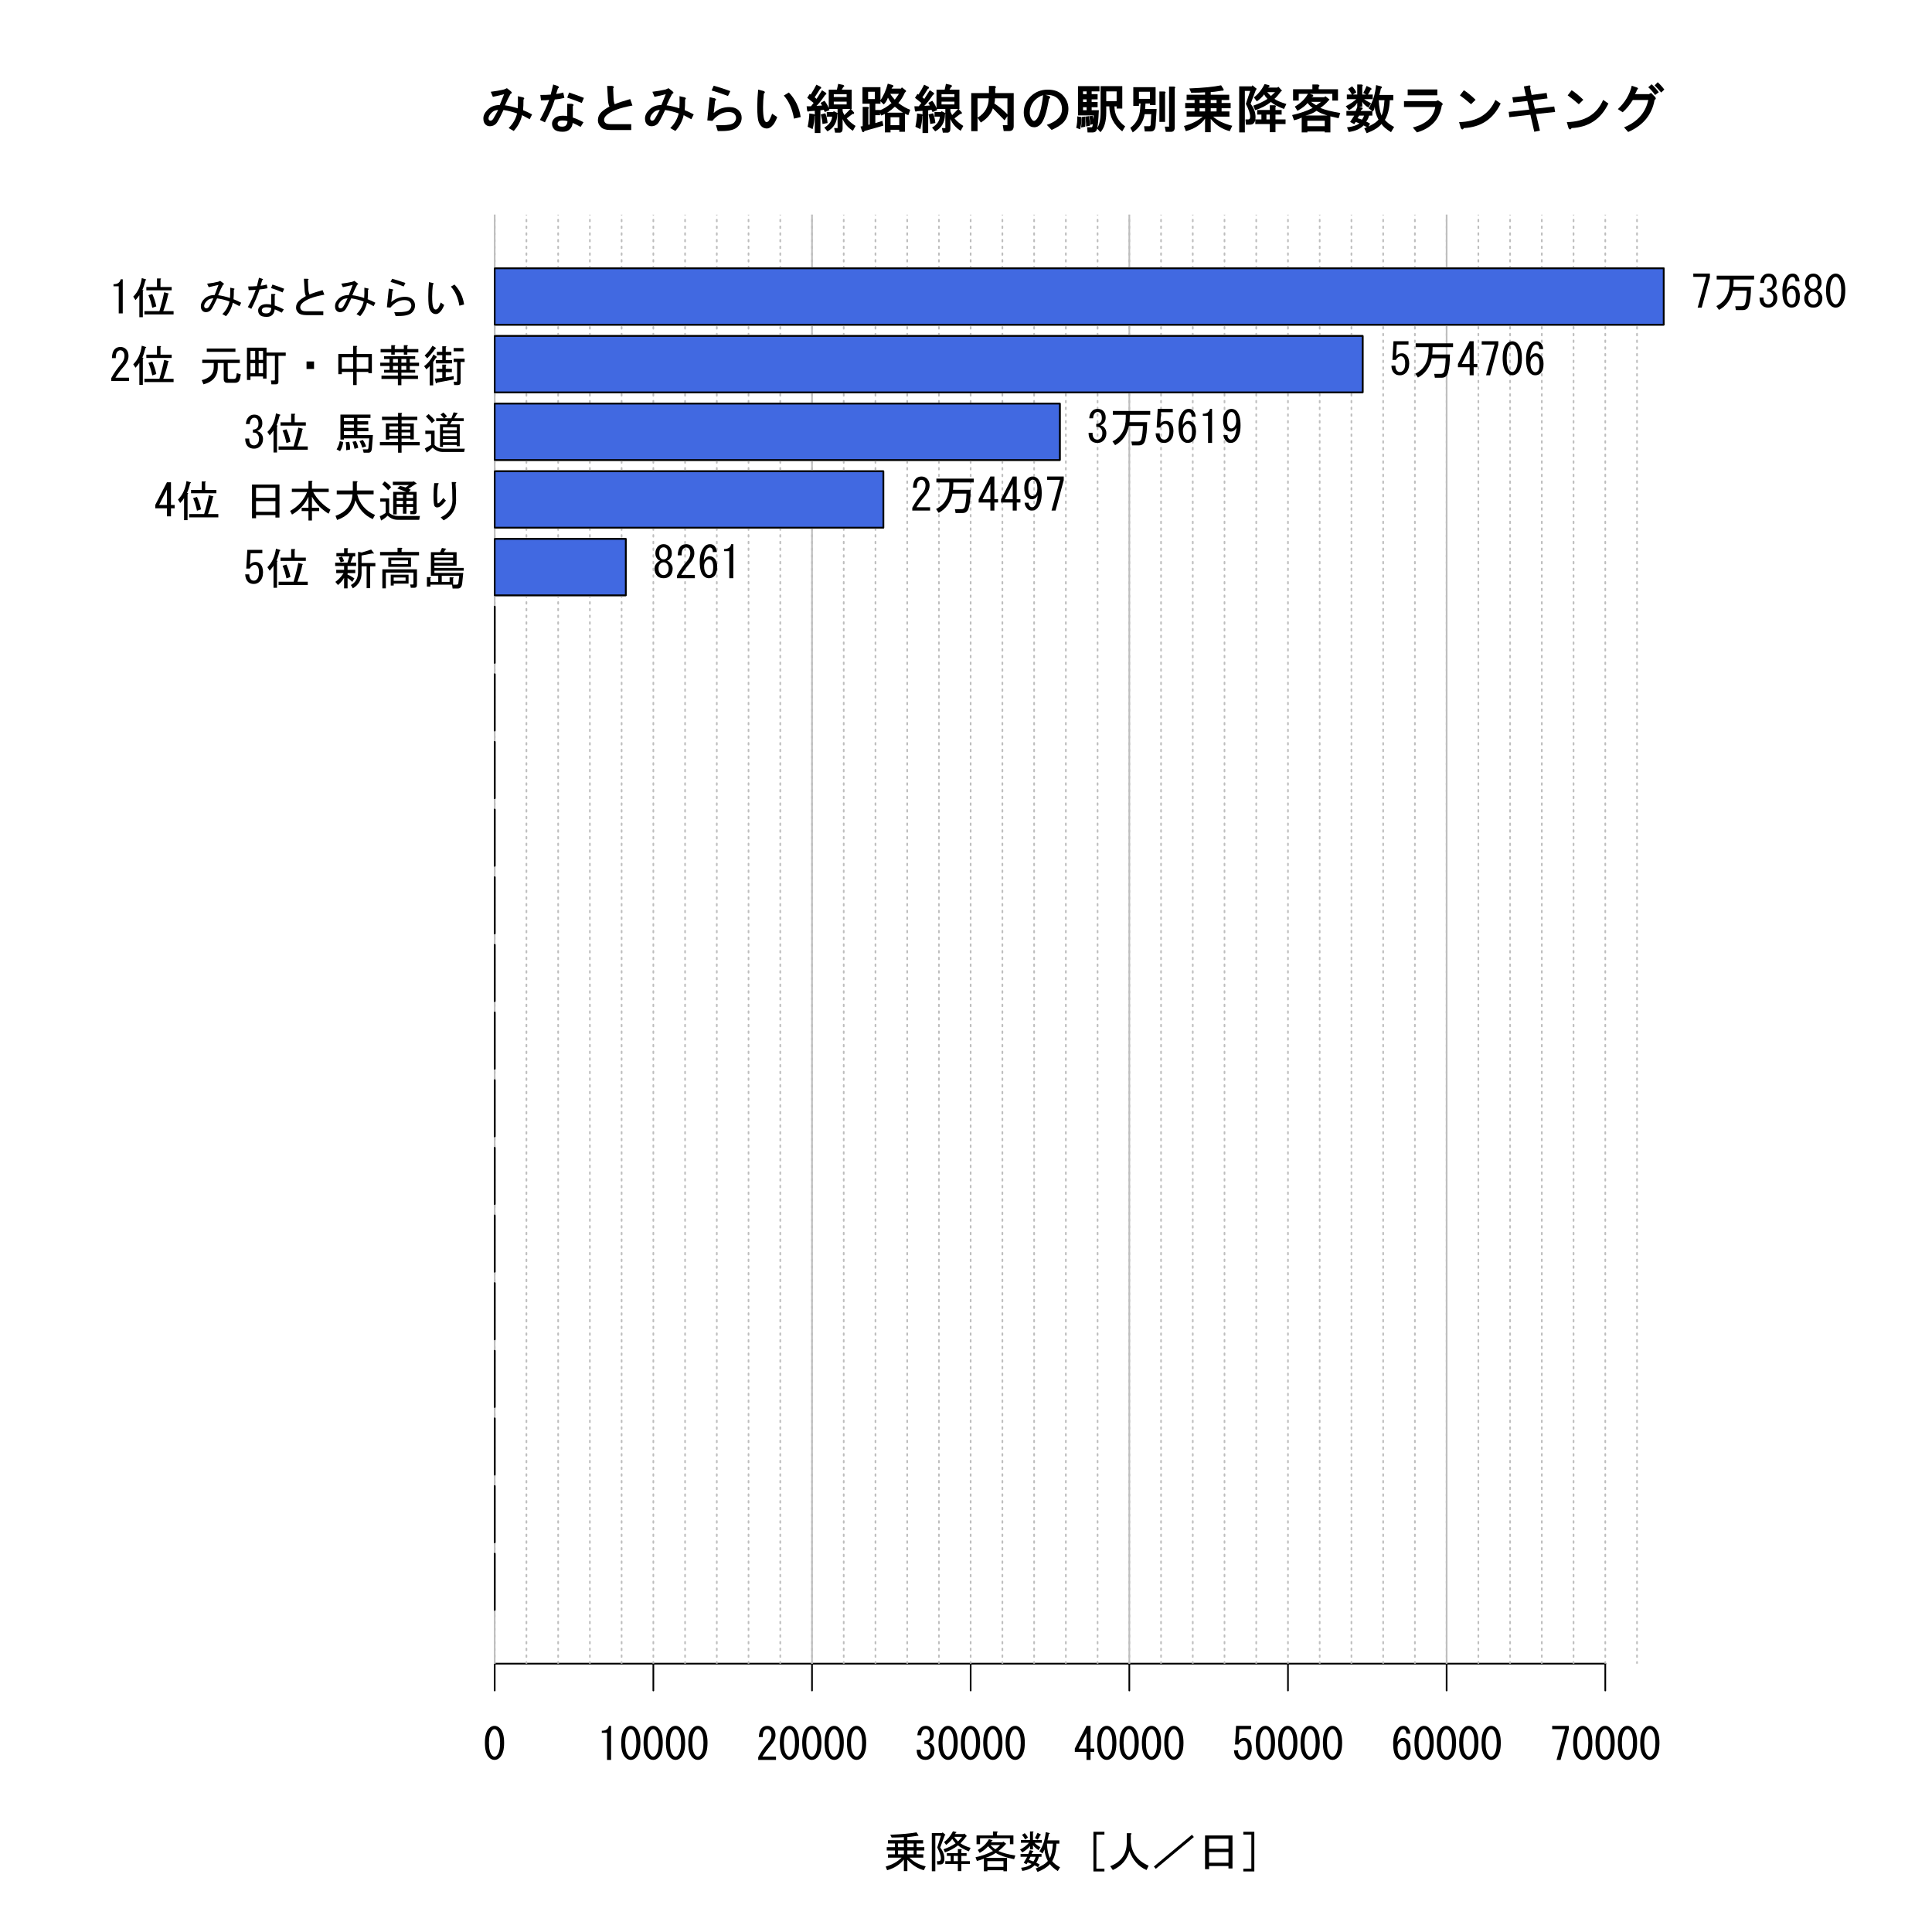 <?xml version="1.0" encoding="UTF-8"?>
<svg xmlns="http://www.w3.org/2000/svg" xmlns:xlink="http://www.w3.org/1999/xlink" width="864pt" height="864pt" viewBox="0 0 864 864" version="1.1">
<defs>
<g>
<symbol overflow="visible" id="glyph0-0">
<path style="stroke:none;" d="M 5.434 -15.316 L 5.434 -1.848 L 18.621 -1.848 L 18.621 -15.316 Z M 2.906 -17.656 L 21.152 -17.656 L 21.152 0.496 L 2.906 0.496 Z M 2.906 -17.656 "/>
</symbol>
<symbol overflow="visible" id="glyph0-1">
<path style="stroke:none;" d="M 18.492 -5.789 C 17.922 -3.133 16.68 -0.777 14.766 1.285 L 12.5 -0.016 C 14.402 -1.887 15.66 -4.059 16.27 -6.535 C 14.266 -7.262 12.242 -7.781 10.195 -8.09 C 8.582 -4.609 7.488 -2.582 6.914 -2.008 C 6.125 -1.219 5.199 -0.824 4.141 -0.828 C 3.324 -0.824 2.645 -1.098 2.102 -1.641 C 1.496 -2.242 1.195 -3.137 1.195 -4.324 C 1.195 -5.645 1.832 -6.945 3.113 -8.227 C 4.496 -9.609 6.301 -10.301 8.52 -10.305 C 9.211 -11.996 9.863 -13.617 10.48 -15.168 C 9.016 -14.746 7.336 -14.348 5.445 -13.973 L 4.504 -16.234 C 6.66 -16.5 8.645 -16.848 10.461 -17.273 L 11.727 -17.844 L 13.438 -16.492 C 14.102 -15.957 14.07 -15.559 13.336 -15.297 C 12.586 -13.973 11.758 -12.262 10.859 -10.168 C 12.68 -9.941 14.586 -9.5 16.57 -8.836 C 16.676 -10.121 16.695 -11.926 16.637 -14.258 L 18.766 -13.781 C 19.559 -13.594 19.68 -13.238 19.133 -12.723 C 19.129 -10.809 19.066 -9.242 18.945 -8.016 C 20.004 -7.625 21.355 -6.992 22.992 -6.125 L 21.91 -3.953 C 20.449 -4.707 19.312 -5.32 18.492 -5.789 Z M 7.812 -8.09 C 6.668 -8.086 5.695 -7.684 4.891 -6.883 C 3.965 -5.957 3.504 -5.105 3.504 -4.324 C 3.504 -3.988 3.598 -3.727 3.789 -3.539 C 3.934 -3.391 4.145 -3.316 4.418 -3.316 C 4.844 -3.316 5.238 -3.594 5.609 -4.152 C 5.98 -4.734 6.715 -6.047 7.812 -8.09 Z M 7.812 -8.09 "/>
</symbol>
<symbol overflow="visible" id="glyph0-2">
<path style="stroke:none;" d="M 16.66 -10.855 C 17.508 -10.656 17.66 -10.297 17.109 -9.781 L 17.109 -4.715 C 18.547 -4.25 20.137 -3.551 21.887 -2.621 L 20.594 -0.551 C 19.098 -1.363 17.918 -1.945 17.055 -2.297 C 16.895 -1.105 16.484 -0.184 15.828 0.473 C 15.039 1.258 13.965 1.652 12.598 1.652 C 10.801 1.652 9.539 1.289 8.812 0.562 C 8.145 -0.102 7.809 -0.965 7.812 -2.027 C 7.809 -2.855 8.145 -3.602 8.812 -4.273 C 9.645 -5.102 10.875 -5.52 12.508 -5.523 C 13.527 -5.52 14.219 -5.461 14.578 -5.344 L 14.578 -10.855 Z M 6.527 -12.594 C 5.754 -12.469 4.539 -12.41 2.883 -12.41 L 2.574 -14.809 C 4.297 -14.805 5.844 -14.859 7.211 -14.973 C 7.488 -15.965 7.863 -17.477 8.332 -19.5 L 10.332 -18.828 C 11.047 -18.438 11.086 -18.07 10.441 -17.719 L 9.664 -15.27 C 10.461 -15.324 11.516 -15.539 12.82 -15.914 L 13.34 -13.484 C 11.461 -13.07 10.027 -12.84 9.039 -12.789 C 8.098 -9.781 6.629 -6.375 4.629 -2.574 L 2.391 -3.645 C 4.297 -7.133 5.676 -10.113 6.527 -12.594 Z M 15.445 -15.914 C 17.363 -15.281 19.57 -14.477 22.07 -13.504 L 21.109 -11.215 C 18.375 -12.324 16.211 -13.121 14.613 -13.605 Z M 14.707 -3.109 C 14.121 -3.301 13.387 -3.398 12.508 -3.402 C 11.605 -3.398 10.996 -3.242 10.68 -2.93 C 10.426 -2.68 10.301 -2.379 10.305 -2.027 C 10.301 -1.629 10.395 -1.336 10.59 -1.148 C 10.918 -0.816 11.496 -0.648 12.32 -0.652 C 13.082 -0.648 13.629 -0.816 13.957 -1.148 C 14.457 -1.648 14.707 -2.301 14.707 -3.109 Z M 14.707 -3.109 "/>
</symbol>
<symbol overflow="visible" id="glyph0-3">
<path style="stroke:none;" d="M 8.363 -18.852 L 10.594 -18.852 C 11.441 -18.652 11.59 -18.297 11.043 -17.777 L 11.219 -13.523 C 11.277 -12.25 11.453 -11.301 11.742 -10.676 C 13.273 -11.332 15.582 -12.098 18.668 -12.973 L 19.68 -10.082 C 13.762 -9.008 9.844 -7.512 7.926 -5.594 C 7.305 -4.973 6.996 -4.336 6.996 -3.684 C 6.996 -3.16 7.184 -2.715 7.559 -2.344 C 7.949 -1.953 8.77 -1.758 10.023 -1.758 L 19.133 -1.758 L 19.133 0.867 L 9.934 0.867 C 7.824 0.867 6.359 0.41 5.531 -0.508 C 4.664 -1.375 4.23 -2.371 4.23 -3.5 C 4.23 -4.879 4.746 -6.09 5.777 -7.125 C 6.504 -7.852 7.703 -8.684 9.375 -9.621 C 9.008 -10.457 8.793 -11.441 8.73 -12.582 Z M 8.363 -18.852 "/>
</symbol>
<symbol overflow="visible" id="glyph0-4">
<path style="stroke:none;" d="M 8.824 -1.297 L 11.312 -1.297 C 14.277 -1.293 16.141 -1.676 16.898 -2.438 C 17.52 -3.055 17.828 -3.773 17.832 -4.602 C 17.828 -5.25 17.551 -5.859 16.992 -6.422 C 16.492 -6.922 15.641 -7.172 14.438 -7.172 C 11.828 -7.172 9.418 -5.852 7.207 -3.219 L 4.965 -3.43 L 6 -13.797 L 8.297 -13.32 C 9.023 -12.93 9.07 -12.562 8.445 -12.215 L 7.824 -6.719 C 9.691 -8.496 12.051 -9.387 14.895 -9.387 C 16.645 -9.387 18.027 -8.875 19.047 -7.859 C 19.895 -7 20.32 -5.914 20.324 -4.602 C 20.32 -3.109 19.754 -1.797 18.621 -0.664 C 17.383 0.664 15.008 1.324 11.496 1.328 L 9.637 1.328 Z M 7.828 -18.945 C 9.719 -18.445 12.199 -17.645 15.27 -16.543 L 14.203 -14.34 C 11.832 -15.266 9.395 -16.098 6.895 -16.828 Z M 7.828 -18.945 "/>
</symbol>
<symbol overflow="visible" id="glyph0-5">
<path style="stroke:none;" d="M 12.145 -4.922 C 11.566 -3.383 10.961 -2.234 10.332 -1.48 C 9.414 -0.371 8.484 0.18 7.543 0.184 C 5.879 0.18 4.66 -0.762 3.879 -2.652 C 3.438 -3.719 3.215 -5.992 3.219 -9.473 C 3.215 -11.934 3.348 -14.508 3.609 -17.199 L 5.859 -16.641 C 6.738 -16.367 6.836 -15.945 6.152 -15.375 C 5.918 -13.227 5.801 -11.227 5.801 -9.383 C 5.801 -6.871 5.949 -5.113 6.25 -4.102 C 6.527 -3.148 6.898 -2.672 7.359 -2.676 C 7.898 -2.672 8.395 -3.125 8.852 -4.039 C 9.141 -4.621 9.48 -5.426 9.867 -6.445 Z M 17.348 -15.914 C 20.242 -12.883 22 -9.227 22.625 -4.945 L 19.629 -4.23 C 18.867 -8.617 17.348 -12.051 15.074 -14.539 Z M 17.348 -15.914 "/>
</symbol>
<symbol overflow="visible" id="glyph0-6">
<path style="stroke:none;" d="M 16.926 -17.199 L 21.336 -17.199 L 21.336 -8.52 L 17.293 -8.52 L 17.293 -7.82 C 17.289 -7.402 17.551 -6.73 18.078 -5.801 L 20.887 -8.652 L 22.426 -6.957 C 22.492 -6.418 22.27 -6.215 21.75 -6.344 L 19.133 -4.344 C 20.066 -3.18 21.383 -2.055 23.082 -0.961 L 21.891 1.195 C 19.781 -0.086 18.246 -1.832 17.293 -4.043 L 17.293 0.27 C 17.289 1.457 16.828 2.051 15.906 2.051 L 13.934 2.051 L 13.512 -0.008 L 15.082 -0.008 C 15.055 -0.004 15.039 -0.066 15.043 -0.188 L 15.043 -8.52 L 11.09 -8.52 L 11.09 -17.199 L 14.746 -17.199 L 15.309 -19.773 L 17.566 -19.297 C 18.176 -18.953 18.18 -18.637 17.578 -18.34 Z M 15.086 -6.695 L 14.895 -6.102 C 14.832 -2.594 13.371 -0.074 10.512 1.469 L 9.102 -0.203 C 11.305 -1.559 12.469 -3.195 12.594 -5.117 L 10.203 -5.117 L 10.203 -7.18 L 13.004 -7.18 L 13.352 -7.547 Z M 7.25 -17.574 C 6 -15.555 5.184 -14.297 4.793 -13.793 L 5.633 -13.062 L 8.094 -16.926 L 9.879 -15.738 C 10.16 -15.281 10.047 -15.004 9.543 -14.91 C 7.934 -12.523 6.625 -10.867 5.617 -9.938 L 8.09 -10.086 L 7.445 -11.273 L 9.191 -12.234 C 10.227 -10.922 10.965 -9.52 11.41 -8.027 L 9.328 -7.172 L 8.844 -8.18 L 7.367 -7.941 L 7.367 2.207 L 4.836 2.207 L 4.836 -7.723 L 2.352 -7.547 C 1.805 -7.172 1.484 -7.355 1.383 -8.102 L 1.195 -9.754 L 3.145 -9.754 L 4.32 -11.238 L 1.469 -13.531 L 2.566 -15.27 L 3.027 -14.992 C 4.141 -16.738 4.984 -18.211 5.555 -19.406 L 7.562 -18.422 C 7.855 -17.953 7.75 -17.668 7.25 -17.574 Z M 1.656 -0.586 C 2.145 -3.023 2.391 -5.008 2.391 -6.539 L 4.402 -6.25 C 5.027 -6.016 5.129 -5.742 4.699 -5.426 C 4.699 -3.512 4.418 -1.551 3.859 0.461 Z M 13.34 -13.891 L 19.09 -13.891 L 19.09 -15.137 L 13.34 -15.137 Z M 19.09 -10.582 L 19.09 -11.828 L 13.34 -11.828 L 13.34 -10.582 Z M 9.555 -6.629 C 10.051 -5.535 10.395 -4.082 10.582 -2.262 L 8.293 -1.84 C 8.215 -3.031 7.965 -4.449 7.539 -6.102 Z M 9.555 -6.629 "/>
</symbol>
<symbol overflow="visible" id="glyph0-7">
<path style="stroke:none;" d="M 18.531 -1.297 L 18.531 -4.844 L 14.625 -4.844 L 14.625 -1.297 Z M 21.059 1.652 L 18.531 1.652 L 18.531 0.766 L 14.625 0.766 L 14.625 1.93 L 12.098 1.93 L 12.098 -6.902 L 21.059 -6.902 Z M 14.535 -15.316 C 14.82 -14.723 15.484 -13.848 16.523 -12.695 C 17.469 -13.965 18.086 -14.84 18.383 -15.316 Z M 16.559 -9.559 C 14.508 -7.613 12.461 -6.297 10.426 -5.609 L 9.469 -7.816 C 11.25 -8.402 13.117 -9.527 15.074 -11.191 C 14.625 -11.574 14.09 -12.379 13.465 -13.605 C 12.98 -12.27 12.352 -11.258 11.586 -10.57 L 9.926 -12.18 C 11.402 -14.207 12.559 -16.77 13.395 -19.867 L 15.723 -19.18 C 16.027 -18.695 15.941 -18.406 15.461 -18.312 L 15.086 -17.656 L 19.305 -17.656 L 19.684 -18.211 L 21.41 -16.883 C 21.727 -16.523 21.613 -16.219 21.078 -15.961 C 20.234 -14.047 19.25 -12.465 18.117 -11.215 C 20.121 -9.727 21.898 -8.715 23.449 -8.188 L 22.602 -5.789 C 20.922 -6.297 18.91 -7.551 16.559 -9.559 Z M 10.121 -18.301 L 10.121 -10.91 L 7.824 -10.91 L 7.824 -8.098 L 9.938 -8.098 L 9.938 -5.754 L 7.824 -5.754 L 7.824 -2.219 L 10.98 -3.227 L 11.41 -1.09 L 2.926 1.32 C 2.828 1.844 2.508 1.945 1.965 1.625 L 1.195 -0.684 L 2.168 -0.879 L 2.168 -9.477 L 4.332 -9.477 C 5.004 -9.359 5.129 -9.066 4.699 -8.59 L 4.699 -1.484 L 5.293 -1.605 L 5.293 -10.91 L 2.078 -10.91 L 2.078 -18.301 Z M 7.594 -12.969 L 7.594 -16.242 L 4.605 -16.242 L 4.605 -12.969 Z M 7.594 -12.969 "/>
</symbol>
<symbol overflow="visible" id="glyph0-8">
<path style="stroke:none;" d="M 17.406 -3.492 C 15.277 -5.703 13.535 -7.48 12.184 -8.824 C 11.453 -6.379 9.668 -4.262 6.82 -2.48 L 5.332 -4.629 C 8.672 -6.656 10.34 -9.543 10.344 -13.293 L 5.344 -13.293 L 5.344 1.379 L 2.531 1.379 L 2.531 -15.637 L 10.438 -15.637 L 10.438 -18.852 L 12.898 -18.852 C 13.68 -18.648 13.797 -18.293 13.25 -17.777 L 13.25 -15.637 L 21.52 -15.637 L 21.52 -0.926 C 21.516 0.574 20.84 1.324 19.492 1.328 L 17.047 1.328 L 16.637 -1.297 L 18.758 -1.297 C 18.723 -1.293 18.707 -1.355 18.711 -1.477 L 18.711 -13.293 L 13.156 -13.293 C 13.152 -12.59 13.062 -11.828 12.879 -11.004 C 15.223 -9.449 17.273 -7.707 19.039 -5.785 Z M 17.406 -3.492 "/>
</symbol>
<symbol overflow="visible" id="glyph0-9">
<path style="stroke:none;" d="M 13.219 -13.051 C 12.18 -6.953 10.902 -3.152 9.395 -1.641 C 8.543 -0.789 7.652 -0.363 6.715 -0.367 C 5.652 -0.363 4.816 -0.664 4.215 -1.273 C 2.688 -2.793 1.926 -4.699 1.93 -6.992 C 1.926 -9.719 2.902 -12.062 4.859 -14.016 C 6.977 -16.137 9.59 -17.195 12.691 -17.199 C 15.48 -17.195 17.66 -16.41 19.23 -14.844 C 21 -13.07 21.883 -11.004 21.887 -8.645 C 21.883 -6.051 21.059 -3.934 19.414 -2.285 C 18.344 -1.219 16.664 -0.184 14.375 0.828 L 12.227 -1.445 C 14.43 -2.176 16.141 -3.148 17.359 -4.367 C 18.469 -5.477 19.023 -6.844 19.027 -8.461 C 19.023 -10.34 18.406 -11.895 17.176 -13.133 C 15.941 -14.363 14.082 -14.934 11.594 -14.84 L 13.109 -14.41 C 13.934 -13.977 13.973 -13.523 13.219 -13.051 Z M 10.57 -14.707 C 9.258 -14.355 8.039 -13.613 6.914 -12.488 C 5.375 -10.949 4.605 -9.059 4.605 -6.809 C 4.605 -5.43 5.035 -4.309 5.902 -3.445 C 6.047 -3.297 6.258 -3.223 6.531 -3.227 C 6.801 -3.223 7.133 -3.418 7.523 -3.812 C 8.883 -5.168 9.898 -8.801 10.57 -14.707 Z M 10.57 -14.707 "/>
</symbol>
<symbol overflow="visible" id="glyph0-10">
<path style="stroke:none;" d="M 19.359 -8.73 L 19.359 -9.711 L 18.395 -9.711 C 18.391 -6.066 19.984 -3.086 23.176 -0.766 L 21.867 1.469 C 18.074 -1.473 16.148 -5.195 16.09 -9.711 L 14.719 -9.711 L 14.719 -6.992 C 14.719 -3 13.855 -0.059 12.137 1.84 L 10.57 0.129 C 11.648 -1.332 12.188 -3.766 12.188 -7.176 L 12.188 -18.762 L 21.887 -18.762 L 21.887 -8.73 Z M 11.41 -8.008 C 11.215 -3.551 10.938 -0.703 10.57 0.539 C 10.281 1.488 9.609 1.961 8.555 1.965 L 6.367 1.965 L 6.156 -0.375 L 8.188 -0.375 C 8.379 -0.375 8.5 -0.535 8.547 -0.859 L 8.73 -1.746 L 7.539 -1.469 C 7.535 -2.844 7.383 -4.125 7.078 -5.312 L 8.684 -5.527 C 9.02 -4.328 9.121 -3.5 8.992 -3.043 L 9.102 -5.664 L 2.082 -5.664 L 2.082 -18.762 L 11.684 -18.762 L 11.684 -16.418 L 8.191 -16.418 L 8.191 -15.176 L 10.859 -15.176 L 10.859 -12.832 L 8.191 -12.832 L 8.191 -11.684 L 10.859 -11.684 L 10.859 -9.34 L 8.191 -9.34 L 8.191 -8.008 Z M 1.289 -0.113 C 1.656 -1.766 1.809 -3.48 1.746 -5.25 L 3.578 -4.938 C 3.707 -3.535 3.535 -1.707 3.059 0.551 Z M 6.953 -5.344 C 7.285 -3.68 7.453 -2.254 7.457 -1.066 L 5.699 -0.734 C 5.758 -1.109 5.664 -2.574 5.422 -5.129 Z M 5.32 -5.16 C 5.453 -3.492 5.449 -1.973 5.316 -0.598 L 3.492 -0.273 C 3.676 -2.133 3.766 -3.691 3.77 -4.945 Z M 4.332 -8.008 L 5.941 -8.008 L 5.941 -9.34 L 4.332 -9.34 Z M 4.332 -11.684 L 5.941 -11.684 L 5.941 -12.832 L 4.332 -12.832 Z M 4.332 -15.176 L 5.941 -15.176 L 5.941 -16.418 L 4.332 -16.418 Z M 14.719 -12.051 L 19.359 -12.051 L 19.359 -16.418 L 14.719 -16.418 Z M 14.719 -12.051 "/>
</symbol>
<symbol overflow="visible" id="glyph0-11">
<path style="stroke:none;" d="M 10.754 -6.215 L 7.781 -6.215 C 7.242 -2.855 5.473 -0.145 2.48 1.93 L 1.379 -0.129 C 4.074 -2.055 5.547 -4.867 5.789 -8.566 L 5.977 -11 L 5.25 -11 L 5.25 -9.926 L 2.719 -9.926 L 2.719 -18.301 L 12.695 -18.301 L 12.695 -10.297 L 10.164 -10.297 L 10.164 -11 L 8.172 -11 L 8.008 -8.559 L 13.156 -8.559 L 12.691 -1.082 C 12.555 0.645 11.848 1.504 10.578 1.508 L 7.848 1.508 L 7.539 -0.836 L 9.84 -0.836 C 10.215 -0.832 10.43 -1.09 10.48 -1.609 Z M 21.246 -0.281 C 21.246 1.031 20.66 1.688 19.492 1.688 L 17.238 1.688 L 16.82 -0.652 L 18.852 -0.652 C 18.758 -0.648 18.715 -0.68 18.715 -0.742 L 18.715 -18.578 L 20.879 -18.578 C 21.547 -18.461 21.672 -18.164 21.246 -17.688 Z M 16.559 -16.371 C 17.23 -16.254 17.352 -15.957 16.926 -15.484 L 16.926 -2.758 L 14.395 -2.758 L 14.395 -16.371 Z M 10.164 -13.062 L 10.164 -16.242 L 5.25 -16.242 L 5.25 -13.062 Z M 10.164 -13.062 "/>
</symbol>
<symbol overflow="visible" id="glyph0-12">
<path style="stroke:none;" d="M 6.035 -12.559 L 2.48 -12.559 L 2.48 -14.898 L 10.719 -14.898 L 10.719 -15.996 C 8.816 -15.871 6.75 -15.809 4.516 -15.809 L 3.676 -17.73 C 9.957 -17.984 14.699 -18.449 17.898 -19.133 L 19.031 -17.324 C 19.098 -16.805 18.844 -16.605 18.273 -16.73 C 15.555 -16.297 13.879 -16.082 13.25 -16.086 L 13.25 -14.898 L 21.52 -14.898 L 21.52 -12.559 L 18.117 -12.559 L 18.117 -11.223 L 22.164 -11.223 L 22.164 -8.883 L 18.117 -8.883 L 18.117 -7.453 L 21.613 -7.453 L 21.613 -5.113 L 14.352 -5.113 C 16.297 -3.316 19.148 -1.957 22.898 -1.031 L 21.754 1.379 C 18.359 0.496 15.523 -1.34 13.25 -4.137 L 13.25 1.84 L 10.719 1.84 L 10.719 -4.23 C 8.898 -1.555 6.039 0.312 2.133 1.379 L 1.289 -0.941 C 4.727 -1.863 7.512 -3.254 9.652 -5.113 L 2.48 -5.113 L 2.48 -7.453 L 6.035 -7.453 L 6.035 -8.883 L 1.84 -8.883 L 1.84 -11.223 L 6.035 -11.223 Z M 15.871 -8.883 L 13.25 -8.883 L 13.25 -7.453 L 15.871 -7.453 Z M 10.719 -7.453 L 10.719 -8.883 L 8.285 -8.883 L 8.285 -7.453 Z M 10.719 -11.223 L 10.719 -12.559 L 8.285 -12.559 L 8.285 -11.223 Z M 15.871 -11.223 L 15.871 -12.559 L 13.25 -12.559 L 13.25 -11.223 Z M 15.871 -11.223 "/>
</symbol>
<symbol overflow="visible" id="glyph0-13">
<path style="stroke:none;" d="M 14.809 -18.117 L 18.914 -18.117 L 19.43 -18.484 L 21.059 -16.727 L 20.59 -16.418 C 19.625 -15.09 18.648 -13.965 17.66 -13.047 C 18.863 -12.238 20.641 -11.477 22.992 -10.766 L 21.93 -8.547 C 19.344 -9.488 17.395 -10.531 16.082 -11.672 C 14.086 -10.098 11.738 -8.871 9.043 -7.996 L 8.18 -10.02 C 10.766 -10.918 12.879 -11.93 14.523 -13.062 C 13.824 -13.797 13.328 -14.469 13.031 -15.074 C 12.258 -13.957 11.172 -12.914 9.781 -11.949 L 8.457 -13.711 C 10.434 -15.234 12.031 -17.223 13.246 -19.68 L 15.191 -19.203 C 15.609 -18.938 15.574 -18.656 15.09 -18.352 Z M 9.203 -4.969 C 9.199 -2.672 8.371 -1.523 6.715 -1.527 L 4.898 -1.527 L 4.688 -3.871 L 5.98 -3.871 C 6.527 -3.867 6.801 -4.293 6.805 -5.152 C 6.801 -6.449 6.156 -8.336 4.871 -10.812 L 6.805 -16.609 L 4.422 -16.609 L 4.422 1.93 L 1.895 1.93 L 1.895 -18.668 L 7.523 -18.668 L 7.801 -19.133 L 9.754 -17.539 L 9.34 -17.031 L 6.996 -10.859 C 8.465 -9.031 9.199 -7.07 9.203 -4.969 Z M 14.441 -16.055 C 14.609 -15.828 15.16 -15.258 16.09 -14.352 C 16.855 -15.102 17.465 -15.672 17.922 -16.055 Z M 9.926 -8.098 L 15.59 -8.098 L 15.59 -10.211 L 17.766 -10.211 C 18.367 -10.09 18.484 -9.824 18.117 -9.414 L 18.117 -8.098 L 20.875 -8.098 L 20.875 -6.035 L 18.117 -6.035 L 18.117 -3.871 L 22.625 -3.871 L 22.625 -1.809 L 18.117 -1.809 L 18.117 1.84 L 15.59 1.84 L 15.59 -1.809 L 9.102 -1.809 L 9.102 -3.871 L 11.824 -3.871 L 11.824 -6.035 L 9.926 -6.035 Z M 14.074 -3.871 L 15.59 -3.871 L 15.59 -6.035 L 14.074 -6.035 Z M 14.074 -3.871 "/>
</symbol>
<symbol overflow="visible" id="glyph0-14">
<path style="stroke:none;" d="M 12.992 -19.496 C 13.773 -19.293 13.891 -18.938 13.34 -18.422 L 13.34 -17.383 L 21.98 -17.383 L 21.98 -12.316 L 19.449 -12.316 L 19.449 -15.32 L 4.422 -15.32 L 4.422 -12.316 L 1.895 -12.316 L 1.895 -17.383 L 10.527 -17.383 L 10.527 -19.496 Z M 12.414 -7.723 C 10.844 -6.637 9.16 -5.934 7.367 -5.617 L 18.578 -5.617 L 18.578 1.93 L 16.047 1.93 L 16.047 1.508 L 8.285 1.508 L 8.285 1.93 L 5.754 1.93 L 5.754 -4.688 C 4.637 -4.141 3.488 -3.742 2.312 -3.492 L 1.469 -5.824 C 4.938 -6.59 8.004 -7.648 10.664 -9.008 C 9.93 -9.477 9.164 -10.215 8.375 -11.215 C 7.508 -10.086 6.008 -8.922 3.867 -7.723 L 2.664 -9.602 C 5.387 -11.176 7.391 -13.156 8.672 -15.547 L 10.758 -14.859 C 11.07 -14.375 10.969 -14.082 10.461 -13.988 L 10.121 -13.797 L 15.852 -13.797 L 16.332 -14.258 L 18.211 -12.75 L 17.672 -12.223 C 16.617 -10.98 15.418 -9.91 14.074 -9.016 C 16.102 -8.148 19.074 -7.398 22.992 -6.762 L 22.254 -4.414 C 17.578 -5.336 14.297 -6.441 12.414 -7.723 Z M 16.047 -0.836 L 16.047 -3.273 L 8.285 -3.273 L 8.285 -0.836 Z M 12.219 -10.215 C 12.875 -10.621 13.613 -11.129 14.43 -11.734 L 9.938 -11.734 C 10.629 -11.191 11.387 -10.684 12.219 -10.215 Z M 12.219 -10.215 "/>
</symbol>
<symbol overflow="visible" id="glyph0-15">
<path style="stroke:none;" d="M 17.375 -5.617 C 18.047 -7.074 18.477 -9.355 18.66 -12.465 L 16.098 -12.465 C 16.273 -9.355 16.699 -7.074 17.375 -5.617 Z M 21.047 -12.465 C 20.93 -8.844 20.199 -5.914 18.855 -3.668 C 19.785 -2.531 21.164 -1.477 22.992 -0.512 L 21.605 1.84 C 19.445 0.504 18.027 -0.723 17.348 -1.84 C 16.062 -0.277 13.852 1.102 10.711 2.297 L 9.652 0.105 C 12.879 -1.219 14.996 -2.508 15.996 -3.77 C 14.957 -5.738 14.398 -7.668 14.324 -9.559 C 14.25 -8.727 13.969 -8.023 13.48 -7.445 L 11.582 -8.844 C 13.418 -11.613 14.527 -15.074 14.914 -19.223 L 17.246 -18.645 C 17.703 -18.188 17.648 -17.871 17.074 -17.695 C 16.91 -16.719 16.676 -15.754 16.371 -14.809 L 22.625 -14.809 L 22.625 -12.465 Z M 12.43 -17.027 C 12.09 -16.191 11.617 -15.418 11.008 -14.707 L 9.191 -15.699 C 9.684 -16.598 10.184 -17.652 10.688 -18.855 L 12.707 -17.875 C 13.004 -17.402 12.91 -17.121 12.43 -17.027 Z M 6.629 -4.418 C 7.383 -4.219 8.027 -4.004 8.562 -3.781 C 8.922 -4.152 9.254 -4.754 9.559 -5.578 L 7.348 -5.578 C 7.152 -5.172 6.91 -4.785 6.629 -4.418 Z M 5.156 -1.746 L 3.309 -2.746 C 3.926 -3.734 4.539 -4.68 5.148 -5.578 L 1.656 -5.578 L 1.656 -7.641 L 5.773 -7.641 C 6.098 -8.348 6.375 -9.051 6.602 -9.754 L 8.734 -9.164 C 9.043 -8.68 8.953 -8.391 8.461 -8.297 L 8.008 -7.641 L 13.25 -7.641 L 13.25 -5.578 L 11.801 -5.578 C 11.52 -4.5 11.082 -3.605 10.488 -2.902 C 10.953 -2.723 11.535 -2.414 12.234 -1.977 L 11.223 -0.184 C 10.387 -0.629 9.766 -0.969 9.352 -1.195 C 7.805 0.391 5.578 1.371 2.672 1.746 L 1.93 -0.34 C 4.406 -0.598 6.246 -1.188 7.445 -2.109 C 6.879 -2.309 6.336 -2.523 5.82 -2.758 Z M 6.496 -19.496 L 8.379 -19.496 C 9.051 -19.379 9.172 -19.086 8.742 -18.609 L 8.742 -14.992 L 13.43 -14.992 L 13.43 -12.93 L 9.57 -12.93 C 10.188 -12.445 11.23 -11.832 12.695 -11.086 L 11.488 -9.191 C 10.266 -9.844 9.352 -10.703 8.742 -11.766 L 8.742 -9.559 L 6.496 -9.559 L 6.496 -11.305 C 5.855 -10.117 4.621 -9.016 2.789 -7.996 L 1.379 -9.781 C 3.324 -10.789 4.887 -11.84 6.066 -12.93 L 1.84 -12.93 L 1.84 -14.992 L 6.496 -14.992 Z M 4.211 -14.801 C 3.699 -15.793 3.094 -16.68 2.391 -17.469 L 4.191 -18.672 C 5.059 -17.793 5.688 -16.898 6.078 -15.984 Z M 4.211 -14.801 "/>
</symbol>
<symbol overflow="visible" id="glyph0-16">
<path style="stroke:none;" d="M 7.262 -0.273 C 13.215 -1.812 16.555 -4.863 17.281 -9.43 L 3.309 -9.43 L 3.309 -12.051 L 17.598 -12.051 L 18.523 -12.422 L 20.332 -11.258 C 20.754 -10.801 20.711 -10.418 20.207 -10.109 C 19.223 -3.957 15.523 0.051 9.105 1.93 Z M 18.211 -14.664 L 4.965 -14.664 L 4.965 -17.289 L 18.211 -17.289 Z M 18.211 -14.664 "/>
</symbol>
<symbol overflow="visible" id="glyph0-17">
<path style="stroke:none;" d="M 22.441 -10.98 C 19.121 -4.031 13.637 -0.371 5.988 -0.008 C 5.566 0.797 5.105 0.797 4.609 0.008 L 3.859 -2.664 C 11.871 -2.848 17.281 -6.16 20.094 -12.602 Z M 9.203 -10.664 C 7.434 -12.227 5.777 -13.547 4.23 -14.625 L 5.996 -16.926 C 7.465 -16.02 9.211 -14.598 11.227 -12.656 Z M 9.203 -10.664 "/>
</symbol>
<symbol overflow="visible" id="glyph0-18">
<path style="stroke:none;" d="M 22.715 -7.203 L 14.168 -6.285 L 15.914 1.129 L 13.395 1.652 L 11.645 -5.977 L 2.242 -4.871 L 1.93 -7.238 L 11.121 -8.25 L 10.258 -12.133 L 4.008 -11.398 L 3.586 -13.766 L 9.652 -14.406 L 8.73 -18.613 L 10.895 -19.031 C 11.664 -19.156 11.867 -18.855 11.5 -18.129 L 12.191 -14.809 L 18.902 -15.73 L 19.312 -13.273 L 12.789 -12.445 L 13.66 -8.652 L 22.305 -9.664 Z M 22.715 -7.203 "/>
</symbol>
<symbol overflow="visible" id="glyph0-19">
<path style="stroke:none;" d="M 19.004 -12.652 C 17.84 -5.988 13.906 -1.191 7.195 1.746 L 5.332 -0.32 C 11.348 -2.793 14.961 -6.871 16.18 -12.551 L 9.262 -12.551 C 7.891 -10.344 6.375 -8.52 4.719 -7.078 L 2.574 -8.488 C 5.762 -11.453 7.836 -14.938 8.797 -18.945 L 11.262 -18.094 C 11.727 -17.75 11.695 -17.438 11.172 -17.164 C 10.945 -16.43 10.625 -15.77 10.215 -15.176 L 16.457 -15.176 L 17.438 -15.73 L 19.23 -13.926 C 19.715 -13.305 19.637 -12.879 19.004 -12.652 Z M 19.246 -14.801 C 18.16 -16.27 17.137 -17.422 16.18 -18.258 L 17.66 -19.59 C 18.855 -18.543 19.926 -17.355 20.875 -16.02 Z M 21.953 -15.902 C 20.859 -17.168 19.883 -18.227 19.027 -19.082 L 20.398 -20.508 C 21.484 -19.516 22.473 -18.422 23.359 -17.234 Z M 21.953 -15.902 "/>
</symbol>
<symbol overflow="visible" id="glyph1-0">
<path style="stroke:none;" d="M 4.141 -13.125 L 4.141 -1.172 L 15.938 -1.172 L 15.938 -13.125 Z M 2.578 -14.609 L 17.5 -14.609 L 17.5 0.312 L 2.578 0.312 Z M 2.578 -14.609 "/>
</symbol>
<symbol overflow="visible" id="glyph1-1">
<path style="stroke:none;" d="M 5.234 -10.781 L 2.109 -10.781 L 2.109 -12.266 L 9.219 -12.266 L 9.219 -13.594 C 7.391 -13.488 5.57 -13.434 3.75 -13.438 L 3.125 -14.688 C 8.328 -14.895 12.234 -15.258 14.844 -15.781 L 15.703 -14.453 C 15.754 -14.191 15.621 -14.113 15.312 -14.219 C 12.965 -13.852 11.457 -13.668 10.781 -13.672 L 10.781 -12.266 L 17.812 -12.266 L 17.812 -10.781 L 14.922 -10.781 L 14.922 -9.141 L 18.359 -9.141 L 18.359 -7.656 L 14.922 -7.656 L 14.922 -5.938 L 17.891 -5.938 L 17.891 -4.453 L 11.719 -4.453 C 13.438 -2.629 15.859 -1.324 18.984 -0.547 L 18.125 1.172 C 15.414 0.441 12.969 -1.121 10.781 -3.516 L 10.781 1.562 L 9.219 1.562 L 9.219 -3.594 C 7.391 -1.297 4.891 0.289 1.719 1.172 L 1.094 -0.469 C 3.957 -1.25 6.328 -2.578 8.203 -4.453 L 2.109 -4.453 L 2.109 -5.938 L 5.234 -5.938 L 5.234 -7.656 L 1.562 -7.656 L 1.562 -9.141 L 5.234 -9.141 Z M 13.594 -7.656 L 10.781 -7.656 L 10.781 -5.938 L 13.594 -5.938 Z M 9.219 -5.938 L 9.219 -7.656 L 6.562 -7.656 L 6.562 -5.938 Z M 9.219 -9.141 L 9.219 -10.781 L 6.562 -10.781 L 6.562 -9.141 Z M 13.594 -9.141 L 13.594 -10.781 L 10.781 -10.781 L 10.781 -9.141 Z M 13.594 -9.141 "/>
</symbol>
<symbol overflow="visible" id="glyph1-2">
<path style="stroke:none;" d="M 12.109 -15 L 15.938 -15 L 16.25 -15.234 L 17.422 -14.062 L 17.109 -13.906 C 16.273 -12.758 15.414 -11.742 14.531 -10.859 C 15.625 -10.074 17.133 -9.398 19.062 -8.828 L 18.281 -7.266 C 16.25 -8.047 14.633 -8.93 13.438 -9.922 C 11.664 -8.562 9.711 -7.523 7.578 -6.797 L 6.953 -8.203 C 9.086 -8.93 10.883 -9.812 12.344 -10.859 C 11.715 -11.586 11.219 -12.238 10.859 -12.812 C 10.074 -11.82 9.164 -10.934 8.125 -10.156 L 7.188 -11.406 C 8.852 -12.652 10.18 -14.266 11.172 -16.25 L 12.578 -15.938 C 12.836 -15.832 12.785 -15.699 12.422 -15.547 Z M 7.344 -3.984 C 7.34 -2.266 6.715 -1.406 5.469 -1.406 L 4.141 -1.406 L 3.984 -2.891 L 4.844 -2.891 C 5.465 -2.887 5.777 -3.305 5.781 -4.141 C 5.777 -5.285 5.23 -6.898 4.141 -8.984 L 5.781 -14.219 L 3.281 -14.219 L 3.281 1.641 L 1.719 1.641 L 1.719 -15.469 L 6.328 -15.469 L 6.484 -15.781 L 7.812 -14.688 L 7.5 -14.375 L 5.469 -8.984 C 6.715 -7.418 7.34 -5.754 7.344 -3.984 Z M 11.797 -13.75 C 11.949 -13.332 12.496 -12.656 13.438 -11.719 C 14.215 -12.5 14.816 -13.176 15.234 -13.75 Z M 8.438 -6.484 L 13.359 -6.484 L 13.359 -8.281 L 14.844 -8.281 C 15.203 -8.227 15.23 -8.098 14.922 -7.891 L 14.922 -6.484 L 17.266 -6.484 L 17.266 -5.234 L 14.922 -5.234 L 14.922 -2.891 L 18.75 -2.891 L 18.75 -1.641 L 14.922 -1.641 L 14.922 1.562 L 13.359 1.562 L 13.359 -1.641 L 7.734 -1.641 L 7.734 -2.891 L 10.156 -2.891 L 10.156 -5.234 L 8.438 -5.234 Z M 11.484 -2.891 L 13.359 -2.891 L 13.359 -5.234 L 11.484 -5.234 Z M 11.484 -2.891 "/>
</symbol>
<symbol overflow="visible" id="glyph1-3">
<path style="stroke:none;" d="M 10.781 -16.172 C 11.301 -16.066 11.324 -15.855 10.859 -15.547 L 10.859 -14.375 L 18.203 -14.375 L 18.203 -10.469 L 16.641 -10.469 L 16.641 -13.125 L 3.281 -13.125 L 3.281 -10.469 L 1.719 -10.469 L 1.719 -14.375 L 9.062 -14.375 L 9.062 -16.172 Z M 10.312 -6.562 C 8.906 -5.625 7.395 -4.895 5.781 -4.375 L 15.312 -4.375 L 15.312 1.641 L 13.75 1.641 L 13.75 1.172 L 6.562 1.172 L 6.562 1.641 L 5 1.641 L 5 -3.984 C 3.797 -3.516 2.758 -3.176 1.875 -2.969 L 1.25 -4.609 C 4.109 -5.23 6.715 -6.168 9.062 -7.422 C 8.383 -7.941 7.652 -8.645 6.875 -9.531 C 6.039 -8.539 4.789 -7.551 3.125 -6.562 L 2.266 -7.891 C 4.555 -9.191 6.223 -10.805 7.266 -12.734 L 8.75 -12.266 C 8.953 -12.055 8.875 -11.926 8.516 -11.875 L 8.125 -11.328 L 13.359 -11.328 L 13.672 -11.641 L 15 -10.625 L 14.609 -10.312 C 13.719 -9.27 12.68 -8.305 11.484 -7.422 C 13.305 -6.586 15.828 -5.91 19.062 -5.391 L 18.516 -3.75 C 14.711 -4.531 11.977 -5.469 10.312 -6.562 Z M 13.75 -0.312 L 13.75 -2.891 L 6.562 -2.891 L 6.562 -0.312 Z M 10.156 -8.203 C 10.828 -8.672 11.531 -9.297 12.266 -10.078 L 7.969 -10.078 C 8.594 -9.348 9.32 -8.723 10.156 -8.203 Z M 10.156 -8.203 "/>
</symbol>
<symbol overflow="visible" id="glyph1-4">
<path style="stroke:none;" d="M 14.531 -4.297 C 15.258 -5.699 15.699 -7.836 15.859 -10.703 L 13.203 -10.703 C 13.355 -7.836 13.801 -5.699 14.531 -4.297 Z M 17.422 -10.703 C 17.312 -7.473 16.688 -4.867 15.547 -2.891 C 16.375 -1.844 17.547 -0.934 19.062 -0.156 L 18.047 1.562 C 16.379 0.469 15.207 -0.57 14.531 -1.562 C 13.332 -0.207 11.48 0.961 8.984 1.953 L 8.203 0.391 C 10.91 -0.703 12.707 -1.82 13.594 -2.969 C 12.707 -4.684 12.211 -6.402 12.109 -8.125 C 11.793 -7.34 11.48 -6.742 11.172 -6.328 L 9.844 -7.344 C 11.406 -9.633 12.344 -12.473 12.656 -15.859 L 14.297 -15.469 C 14.609 -15.258 14.531 -15.102 14.062 -15 C 13.906 -14.062 13.695 -13.125 13.438 -12.188 L 18.75 -12.188 L 18.75 -10.703 Z M 10.156 -14.453 C 9.84 -13.668 9.477 -13.016 9.062 -12.5 L 7.812 -13.203 C 8.227 -13.875 8.617 -14.656 8.984 -15.547 L 10.391 -14.844 C 10.594 -14.633 10.516 -14.504 10.156 -14.453 Z M 5.156 -3.438 C 5.883 -3.227 6.531 -2.992 7.109 -2.734 C 7.523 -3.199 7.863 -3.902 8.125 -4.844 L 5.859 -4.844 C 5.648 -4.371 5.414 -3.902 5.156 -3.438 Z M 4.062 -1.484 L 2.812 -2.188 C 3.332 -2.965 3.852 -3.852 4.375 -4.844 L 1.406 -4.844 L 1.406 -6.094 L 4.844 -6.094 C 5.152 -6.77 5.387 -7.34 5.547 -7.812 L 7.031 -7.422 C 7.238 -7.211 7.16 -7.082 6.797 -7.031 L 6.328 -6.094 L 10.781 -6.094 L 10.781 -4.844 L 9.609 -4.844 C 9.348 -3.801 8.957 -2.914 8.438 -2.188 C 8.906 -1.977 9.398 -1.719 9.922 -1.406 L 9.219 -0.156 C 8.641 -0.52 8.121 -0.805 7.656 -1.016 C 6.301 0.34 4.477 1.168 2.188 1.484 L 1.641 0.078 C 3.672 -0.133 5.234 -0.703 6.328 -1.641 C 5.754 -1.898 5.18 -2.133 4.609 -2.344 Z M 5.625 -16.172 L 6.875 -16.172 C 7.289 -16.117 7.316 -15.961 6.953 -15.703 L 6.953 -12.344 L 10.938 -12.344 L 10.938 -11.094 L 7.656 -11.094 C 8.227 -10.414 9.113 -9.766 10.312 -9.141 L 9.453 -7.812 C 8.562 -8.328 7.73 -9.059 6.953 -10 L 6.953 -8.125 L 5.625 -8.125 L 5.625 -9.609 C 4.789 -8.566 3.641 -7.629 2.188 -6.797 L 1.172 -8.047 C 2.785 -8.875 4.113 -9.891 5.156 -11.094 L 1.562 -11.094 L 1.562 -12.344 L 5.625 -12.344 Z M 3.438 -12.578 C 3.07 -13.355 2.602 -14.031 2.031 -14.609 L 3.281 -15.391 C 3.906 -14.762 4.375 -14.109 4.688 -13.438 Z M 3.438 -12.578 "/>
</symbol>
<symbol overflow="visible" id="glyph1-5">
<path style="stroke:none;" d=""/>
</symbol>
<symbol overflow="visible" id="glyph1-6">
<path style="stroke:none;" d="M 3.984 -16.016 L 8.906 -16.016 L 8.906 -14.766 L 5.312 -14.766 L 5.312 0.469 L 8.906 0.469 L 8.906 1.719 L 3.984 1.719 Z M 3.984 -16.016 "/>
</symbol>
<symbol overflow="visible" id="glyph1-7">
<path style="stroke:none;" d="M 8.906 -15.391 L 10.625 -15.391 C 11.141 -15.285 11.168 -15.078 10.703 -14.766 L 10.703 -11.562 C 11.066 -6.559 13.723 -2.992 18.672 -0.859 L 17.734 1.094 C 14.137 -0.469 11.586 -3.305 10.078 -7.422 C 8.984 -3.512 6.508 -0.676 2.656 1.094 L 1.484 -0.625 C 6.43 -2.551 8.906 -6.117 8.906 -11.328 Z M 8.906 -15.391 "/>
</symbol>
<symbol overflow="visible" id="glyph1-8">
<path style="stroke:none;" d="M 1.016 -0.469 L 18.047 -14.688 L 18.906 -13.672 L 1.875 0.547 Z M 1.016 -0.469 "/>
</symbol>
<symbol overflow="visible" id="glyph1-9">
<path style="stroke:none;" d="M 5.703 0.703 L 3.906 0.703 L 3.906 -14.375 L 16.172 -14.375 L 16.172 0.391 L 14.375 0.391 L 14.375 -0.703 L 5.703 -0.703 Z M 14.375 -8.438 L 14.375 -12.891 L 5.703 -12.891 L 5.703 -8.438 Z M 14.375 -2.188 L 14.375 -6.953 L 5.703 -6.953 L 5.703 -2.188 Z M 14.375 -2.188 "/>
</symbol>
<symbol overflow="visible" id="glyph1-10">
<path style="stroke:none;" d="M 1.016 -14.766 L 1.016 -16.016 L 5.938 -16.016 L 5.938 1.719 L 1.016 1.719 L 1.016 0.469 L 4.609 0.469 L 4.609 -14.766 Z M 1.016 -14.766 "/>
</symbol>
<symbol overflow="visible" id="glyph1-11">
<path style="stroke:none;" d="M 0.625 -7.812 C 0.621 -10.883 1.246 -13.047 2.5 -14.297 C 3.227 -15.023 4.035 -15.387 4.922 -15.391 C 5.805 -15.387 6.609 -15.023 7.344 -14.297 C 8.59 -13.047 9.215 -10.883 9.219 -7.812 C 9.215 -4.684 8.59 -2.496 7.344 -1.25 C 6.609 -0.516 5.805 -0.152 4.922 -0.156 C 4.035 -0.152 3.227 -0.516 2.5 -1.25 C 1.246 -2.496 0.621 -4.684 0.625 -7.812 Z M 7.422 -7.812 C 7.418 -10.57 6.922 -12.445 5.938 -13.438 C 5.621 -13.746 5.285 -13.902 4.922 -13.906 C 4.555 -13.902 4.215 -13.746 3.906 -13.438 C 2.914 -12.391 2.418 -10.516 2.422 -7.812 C 2.418 -4.996 2.914 -3.098 3.906 -2.109 C 4.215 -1.797 4.555 -1.641 4.922 -1.641 C 5.285 -1.641 5.621 -1.797 5.938 -2.109 C 6.922 -3.098 7.418 -4.996 7.422 -7.812 Z M 7.422 -7.812 "/>
</symbol>
<symbol overflow="visible" id="glyph1-12">
<path style="stroke:none;" d="M 4.297 -0.156 L 4.297 -12.266 L 1.953 -12.266 L 1.953 -13.203 C 3.773 -13.199 4.844 -13.93 5.156 -15.391 L 6.094 -15.391 L 6.094 -0.156 Z M 4.297 -0.156 "/>
</symbol>
<symbol overflow="visible" id="glyph1-13">
<path style="stroke:none;" d="M 8.906 -1.641 L 8.906 -0.156 L 0.938 -0.156 L 0.938 -1.406 C 2.133 -3.645 3.617 -5.777 5.391 -7.812 C 6.379 -8.953 6.871 -10.152 6.875 -11.406 C 6.871 -12.289 6.637 -12.965 6.172 -13.438 C 5.855 -13.746 5.441 -13.902 4.922 -13.906 C 4.504 -13.902 4.086 -13.695 3.672 -13.281 C 3.199 -12.809 2.965 -11.844 2.969 -10.391 L 1.25 -10.391 C 1.297 -12.262 1.742 -13.617 2.578 -14.453 C 3.203 -15.074 4.035 -15.387 5.078 -15.391 C 6.066 -15.387 6.898 -15.047 7.578 -14.375 C 8.305 -13.641 8.672 -12.625 8.672 -11.328 C 8.672 -9.812 7.969 -8.25 6.562 -6.641 C 5.051 -4.918 3.801 -3.254 2.812 -1.641 Z M 8.906 -1.641 "/>
</symbol>
<symbol overflow="visible" id="glyph1-14">
<path style="stroke:none;" d="M 2.656 -4.688 C 2.602 -3.539 2.836 -2.703 3.359 -2.188 C 3.719 -1.82 4.215 -1.641 4.844 -1.641 C 5.363 -1.641 5.859 -1.875 6.328 -2.344 C 6.797 -2.812 7.031 -3.594 7.031 -4.688 C 7.031 -5.52 6.742 -6.223 6.172 -6.797 C 5.75 -7.211 5.125 -7.391 4.297 -7.344 L 4.297 -8.672 C 5.125 -8.723 5.75 -8.957 6.172 -9.375 C 6.586 -9.789 6.797 -10.414 6.797 -11.25 C 6.797 -12.289 6.562 -13.043 6.094 -13.516 C 5.781 -13.824 5.391 -13.98 4.922 -13.984 C 4.453 -13.98 4.062 -13.824 3.75 -13.516 C 3.227 -12.992 2.938 -12.211 2.891 -11.172 L 1.172 -11.172 C 1.223 -12.523 1.664 -13.617 2.5 -14.453 C 3.121 -15.074 3.93 -15.387 4.922 -15.391 C 5.961 -15.387 6.793 -15.074 7.422 -14.453 C 8.148 -13.723 8.512 -12.758 8.516 -11.562 C 8.512 -10.465 8.227 -9.633 7.656 -9.062 C 7.133 -8.539 6.637 -8.199 6.172 -8.047 C 6.844 -7.836 7.367 -7.551 7.734 -7.188 C 8.461 -6.457 8.824 -5.57 8.828 -4.531 C 8.824 -3.172 8.406 -2.078 7.578 -1.25 C 6.844 -0.516 5.934 -0.152 4.844 -0.156 C 3.645 -0.152 2.707 -0.492 2.031 -1.172 C 1.246 -1.953 0.855 -3.125 0.859 -4.688 Z M 2.656 -4.688 "/>
</symbol>
<symbol overflow="visible" id="glyph1-15">
<path style="stroke:none;" d="M 5.859 -0.156 L 5.859 -3.75 L 0.625 -3.75 L 0.625 -5.234 L 5.859 -15.391 L 7.656 -15.391 L 7.656 -5.234 L 9.297 -5.234 L 9.297 -3.75 L 7.656 -3.75 L 7.656 -0.156 Z M 5.859 -5.234 L 5.859 -12.109 L 2.344 -5.234 Z M 5.859 -5.234 "/>
</symbol>
<symbol overflow="visible" id="glyph1-16">
<path style="stroke:none;" d="M 2.656 -4.453 C 2.652 -3.41 2.914 -2.629 3.438 -2.109 C 3.746 -1.797 4.188 -1.641 4.766 -1.641 C 5.23 -1.641 5.676 -1.848 6.094 -2.266 C 6.719 -2.887 7.031 -3.93 7.031 -5.391 C 7.031 -6.742 6.77 -7.68 6.25 -8.203 C 5.934 -8.516 5.57 -8.672 5.156 -8.672 C 4.219 -8.672 3.461 -8.125 2.891 -7.031 L 1.328 -7.031 L 1.797 -15.391 L 8.516 -15.391 L 8.516 -13.906 L 3.281 -13.906 L 2.969 -8.828 C 3.645 -9.605 4.504 -9.996 5.547 -10 C 6.324 -9.996 7 -9.711 7.578 -9.141 C 8.406 -8.305 8.824 -7.055 8.828 -5.391 C 8.824 -3.617 8.328 -2.234 7.344 -1.25 C 6.609 -0.516 5.727 -0.152 4.688 -0.156 C 3.594 -0.152 2.734 -0.465 2.109 -1.094 C 1.328 -1.871 0.91 -2.992 0.859 -4.453 Z M 2.656 -4.453 "/>
</symbol>
<symbol overflow="visible" id="glyph1-17">
<path style="stroke:none;" d="M 6.953 -11.875 C 6.949 -12.652 6.766 -13.227 6.406 -13.594 C 6.195 -13.801 5.938 -13.902 5.625 -13.906 C 5.207 -13.902 4.84 -13.746 4.531 -13.438 C 3.641 -12.547 3.094 -10.805 2.891 -8.203 C 3.617 -9.398 4.504 -9.996 5.547 -10 C 6.324 -9.996 7.027 -9.684 7.656 -9.062 C 8.488 -8.227 8.906 -6.949 8.906 -5.234 C 8.906 -3.355 8.461 -1.977 7.578 -1.094 C 6.949 -0.465 6.145 -0.152 5.156 -0.156 C 4.27 -0.152 3.461 -0.516 2.734 -1.25 C 1.637 -2.34 1.09 -4.449 1.094 -7.578 C 1.09 -10.648 1.844 -12.941 3.359 -14.453 C 3.98 -15.074 4.762 -15.387 5.703 -15.391 C 6.48 -15.387 7.105 -15.152 7.578 -14.688 C 8.305 -13.957 8.695 -13.02 8.75 -11.875 Z M 5.234 -8.594 C 4.762 -8.59 4.348 -8.406 3.984 -8.047 C 3.359 -7.418 3.047 -6.586 3.047 -5.547 C 3.047 -3.93 3.41 -2.758 4.141 -2.031 C 4.449 -1.715 4.812 -1.559 5.234 -1.562 C 5.648 -1.559 6.039 -1.742 6.406 -2.109 C 6.871 -2.578 7.105 -3.617 7.109 -5.234 C 7.105 -6.637 6.848 -7.602 6.328 -8.125 C 6.016 -8.434 5.648 -8.59 5.234 -8.594 Z M 5.234 -8.594 "/>
</symbol>
<symbol overflow="visible" id="glyph1-18">
<path style="stroke:none;" d="M 3.203 -0.156 L 7.031 -13.906 L 1.25 -13.906 L 1.25 -15.391 L 8.672 -15.391 L 8.672 -13.75 L 5 -0.156 Z M 3.203 -0.156 "/>
</symbol>
<symbol overflow="visible" id="glyph1-19">
<path style="stroke:none;" d="M 16.406 -8.672 C 15.988 -6.484 15.258 -3.984 14.219 -1.172 L 18.828 -1.172 L 18.828 0.312 L 5.781 0.312 L 5.781 -1.172 L 12.5 -1.172 C 13.434 -4.297 14.137 -7.109 14.609 -9.609 L 16.562 -9.062 C 16.715 -8.957 16.664 -8.828 16.406 -8.672 Z M 3.516 1.562 L 3.516 -8.281 C 3.203 -7.758 2.629 -7.031 1.797 -6.094 L 0.781 -7.656 C 2.859 -9.684 4.137 -12.445 4.609 -15.938 L 6.406 -15.391 C 6.715 -15.23 6.664 -15.074 6.25 -14.922 C 5.832 -13.199 5.363 -11.766 4.844 -10.625 L 5.234 -10.547 C 5.387 -10.391 5.336 -10.234 5.078 -10.078 L 5.078 1.562 Z M 9.297 -8.828 C 10.074 -7.16 10.672 -5.312 11.094 -3.281 L 9.297 -2.656 C 8.879 -4.734 8.305 -6.609 7.578 -8.281 Z M 17.969 -11.953 L 17.969 -10.469 L 6.641 -10.469 L 6.641 -11.953 L 11.406 -11.953 L 11.406 -15.781 L 12.891 -15.781 C 13.305 -15.727 13.328 -15.57 12.969 -15.312 L 12.969 -11.953 Z M 17.969 -11.953 "/>
</symbol>
<symbol overflow="visible" id="glyph1-20">
<path style="stroke:none;" d="M 8.125 0.312 C 10.258 -0.836 11.324 -2.785 11.328 -5.547 L 11.328 -14.531 L 12.969 -14.219 L 17.188 -15.547 L 18.359 -13.984 C 18.461 -13.668 18.281 -13.617 17.812 -13.828 L 12.891 -12.891 L 12.891 -9.531 L 19.062 -9.531 L 19.062 -8.047 L 16.719 -8.047 L 16.719 1.719 L 15.156 1.719 L 15.156 -8.047 L 12.891 -8.047 L 12.891 -5.078 C 12.891 -2.004 11.586 0.285 8.984 1.797 Z M 6.641 1.797 L 5.078 1.797 L 5.078 -2.891 C 4.242 -1.531 3.332 -0.469 2.344 0.312 L 1.172 -1.094 C 2.629 -2.133 3.852 -3.434 4.844 -5 L 1.562 -5 L 1.562 -6.484 L 5.078 -6.484 L 5.078 -8.203 L 1.094 -8.203 L 1.094 -9.688 L 6.562 -9.688 L 7.422 -12.5 L 1.641 -12.5 L 1.641 -13.984 L 5.078 -13.984 L 5.078 -16.172 L 6.562 -16.172 C 6.977 -16.117 7 -15.961 6.641 -15.703 L 6.641 -13.984 L 10.078 -13.984 L 10.078 -12.5 L 9.062 -12.5 L 7.969 -9.688 L 10.469 -9.688 L 10.469 -8.203 L 6.641 -8.203 L 6.641 -6.484 L 10.078 -6.484 L 10.078 -5 L 6.641 -5 L 6.641 -4.297 C 7.367 -4.086 8.383 -3.539 9.688 -2.656 L 8.75 -1.094 C 8.016 -1.82 7.312 -2.395 6.641 -2.812 Z M 3.516 -9.844 C 3.305 -10.57 3.016 -11.273 2.656 -11.953 L 4.141 -12.422 C 4.555 -11.742 4.867 -11.039 5.078 -10.312 Z M 3.516 -9.844 "/>
</symbol>
<symbol overflow="visible" id="glyph1-21">
<path style="stroke:none;" d="M 10.703 -16.328 C 11.223 -16.223 11.25 -16.016 10.781 -15.703 L 10.781 -14.453 L 18.594 -14.453 L 18.594 -12.969 L 1.172 -12.969 L 1.172 -14.453 L 8.984 -14.453 L 8.984 -16.328 Z M 13.672 -10.703 L 6.172 -10.703 L 6.172 -9.062 L 13.672 -9.062 Z M 4.844 -7.812 L 4.844 -11.953 L 15 -11.953 L 15 -7.812 Z M 17.656 0.312 C 17.652 1.141 17.238 1.559 16.406 1.562 L 14.922 1.562 L 14.609 0.078 L 15.781 0.078 C 15.984 0.074 16.09 -0.027 16.094 -0.234 L 16.094 -5.234 L 3.75 -5.234 L 3.75 1.797 L 2.188 1.797 L 2.188 -6.719 L 17.656 -6.719 Z M 7.266 -0.312 L 7.266 0.547 L 5.938 0.547 L 5.938 -4.297 L 13.906 -4.297 L 13.906 -0.312 Z M 7.266 -1.562 L 12.578 -1.562 L 12.578 -3.047 L 7.266 -3.047 Z M 7.266 -1.562 "/>
</symbol>
<symbol overflow="visible" id="glyph1-22">
<path style="stroke:none;" d="M 9.688 -14.375 L 15.391 -14.375 L 15.391 -8.359 L 5.469 -8.359 L 5.469 -7.344 L 18.594 -7.344 L 18.594 -6.094 L 5.469 -6.094 L 5.469 -5.078 L 18.359 -5.078 L 17.891 -0.547 C 17.73 1.07 17.082 1.875 15.938 1.875 L 13.594 1.875 L 13.359 0.156 L 3.672 0.156 L 3.672 1.016 L 2.109 1.016 L 2.109 -3.203 L 3.594 -3.203 C 4.008 -3.148 4.035 -2.992 3.672 -2.734 L 3.672 -1.094 L 7.188 -1.094 L 7.188 -3.828 L 3.906 -3.828 L 3.906 -14.375 L 8.047 -14.375 L 8.828 -16.25 L 10.625 -15.938 C 10.828 -15.727 10.75 -15.594 10.391 -15.547 Z M 8.75 -3.828 L 8.75 -1.094 L 12.266 -1.094 L 12.266 -3.125 L 13.75 -3.125 C 14.164 -3.07 14.191 -2.914 13.828 -2.656 L 13.828 0.156 L 15.312 0.156 C 15.828 0.152 16.117 -0.078 16.172 -0.547 L 16.562 -3.828 Z M 5.469 -9.609 L 13.828 -9.609 L 13.828 -10.703 L 5.469 -10.703 Z M 5.469 -11.953 L 13.828 -11.953 L 13.828 -13.125 L 5.469 -13.125 Z M 5.469 -11.953 "/>
</symbol>
<symbol overflow="visible" id="glyph1-23">
<path style="stroke:none;" d="M 18.125 -1.328 C 14.945 -3.305 12.473 -5.832 10.703 -8.906 L 10.703 -3.984 L 13.906 -3.984 L 13.906 -2.5 L 10.703 -2.5 L 10.703 1.719 L 9.141 1.719 L 9.141 -2.5 L 6.094 -2.5 L 6.094 -3.984 L 9.141 -3.984 L 9.141 -8.906 C 7.629 -5.57 5.18 -2.914 1.797 -0.938 L 0.938 -2.578 C 4.477 -4.504 7 -7.316 8.516 -11.016 L 1.719 -11.016 L 1.719 -12.5 L 9.141 -12.5 L 9.141 -16.016 L 10.625 -16.016 C 11.039 -15.961 11.066 -15.805 10.703 -15.547 L 10.703 -12.5 L 18.203 -12.5 L 18.203 -11.016 L 11.25 -11.016 C 13.02 -7.836 15.598 -5.203 18.984 -3.125 Z M 18.125 -1.328 "/>
</symbol>
<symbol overflow="visible" id="glyph1-24">
<path style="stroke:none;" d="M 1.25 -0.391 C 6.039 -2.055 8.566 -5.258 8.828 -10 L 1.797 -10 L 1.797 -11.719 L 8.984 -11.719 L 8.984 -15.859 L 10.703 -15.859 C 11.223 -15.754 11.25 -15.547 10.781 -15.234 L 10.781 -11.719 L 18.281 -11.719 L 18.281 -10 L 10.938 -10 C 12.027 -5.676 14.684 -2.602 18.906 -0.781 L 17.891 1.094 C 14.242 -0.574 11.664 -3.383 10.156 -7.344 C 9.266 -3.07 6.531 -0.133 1.953 1.484 Z M 1.25 -0.391 "/>
</symbol>
<symbol overflow="visible" id="glyph1-25">
<path style="stroke:none;" d="M 8.984 1.406 C 7.367 1.406 5.883 0.781 4.531 -0.469 C 3.902 0.258 2.941 0.984 1.641 1.719 L 1.016 -0.234 C 1.586 -0.391 2.473 -0.859 3.672 -1.641 L 3.672 -6.719 L 1.25 -6.719 L 1.25 -8.203 L 5.234 -8.203 L 5.234 -1.719 C 6.273 -0.777 7.629 -0.309 9.297 -0.312 L 18.984 -0.312 L 18.672 1.406 Z M 10.078 -13.75 C 11.379 -13.434 12.211 -13.199 12.578 -13.047 L 14.062 -14.141 L 6.875 -14.141 L 6.875 -15.625 L 15.781 -15.625 L 16.172 -15.859 L 17.344 -15 C 17.656 -14.738 17.523 -14.582 16.953 -14.531 L 13.906 -12.5 L 14.922 -12.031 L 13.984 -11.094 L 17.5 -11.094 L 17.5 -2.188 C 17.496 -1.453 17.133 -1.09 16.406 -1.094 L 14.688 -1.094 L 14.609 -2.578 L 15.625 -2.578 C 15.832 -2.578 15.938 -2.68 15.938 -2.891 L 15.938 -4.375 L 12.969 -4.375 L 12.969 -1.328 L 11.406 -1.328 L 11.406 -4.375 L 8.594 -4.375 L 8.594 -1.016 L 7.031 -1.016 L 7.031 -11.094 L 12.812 -11.094 C 10.621 -11.977 9.32 -12.473 8.906 -12.578 Z M 12.969 -9.844 L 12.969 -8.359 L 15.938 -8.359 L 15.938 -9.844 Z M 8.594 -9.844 L 8.594 -8.359 L 11.406 -8.359 L 11.406 -9.844 Z M 11.406 -7.109 L 8.594 -7.109 L 8.594 -5.625 L 11.406 -5.625 Z M 15.938 -7.109 L 12.969 -7.109 L 12.969 -5.625 L 15.938 -5.625 Z M 3.203 -15.781 C 4.605 -14.891 5.57 -14.031 6.094 -13.203 L 4.766 -11.797 C 3.93 -12.836 3.047 -13.723 2.109 -14.453 Z M 3.203 -15.781 "/>
</symbol>
<symbol overflow="visible" id="glyph1-26">
<path style="stroke:none;" d="M 13.516 -7.266 C 13.512 -10.805 13.406 -13.539 13.203 -15.469 L 14.766 -15.469 C 15.336 -15.414 15.387 -15.203 14.922 -14.844 C 15.074 -13.172 15.152 -10.621 15.156 -7.188 C 15.152 -3.277 13.305 -0.336 9.609 1.641 L 8.281 0.312 C 11.766 -1.355 13.512 -3.879 13.516 -7.266 Z M 8.203 -4.688 C 7.734 -4.32 7.211 -4.137 6.641 -4.141 C 6.273 -4.137 5.938 -4.293 5.625 -4.609 C 5.258 -4.973 5.074 -6.535 5.078 -9.297 C 5.074 -11.379 5.18 -13.281 5.391 -15 L 7.109 -15 C 7.523 -14.844 7.523 -14.66 7.109 -14.453 C 6.844 -13.199 6.715 -11.48 6.719 -9.297 C 6.715 -7.055 6.82 -5.934 7.031 -5.938 C 7.188 -5.934 7.395 -6.039 7.656 -6.25 C 8.02 -6.559 8.617 -7.262 9.453 -8.359 L 10.625 -7.188 C 9.734 -6.09 8.93 -5.258 8.203 -4.688 Z M 8.203 -4.688 "/>
</symbol>
<symbol overflow="visible" id="glyph1-27">
<path style="stroke:none;" d="M 13.203 -0.625 C 12.938 -1.664 12.523 -2.629 11.953 -3.516 L 13.438 -4.062 C 14.059 -3.227 14.555 -2.266 14.922 -1.172 Z M 9.766 -0.078 C 9.555 -1.219 9.242 -2.262 8.828 -3.203 L 10.312 -3.594 C 10.832 -2.758 11.195 -1.742 11.406 -0.547 Z M 4.688 -3.125 C 4.477 -1.559 4.008 -0.207 3.281 0.938 L 1.719 0.156 C 2.391 -0.887 2.859 -2.109 3.125 -3.516 Z M 17.969 -6.25 L 17.5 -0.234 C 17.395 1.016 16.898 1.641 16.016 1.641 L 13.828 1.641 L 13.438 0.156 L 15.391 0.156 C 15.699 0.152 15.883 -0.055 15.938 -0.469 L 16.328 -4.766 L 5 -4.766 L 5 -4.219 L 3.438 -4.219 L 3.438 -15.391 L 16.875 -15.391 L 16.875 -13.906 L 11.016 -13.906 L 11.016 -12.422 L 15.859 -12.422 L 15.859 -10.938 L 11.016 -10.938 L 11.016 -9.453 L 15.938 -9.453 L 15.938 -7.969 L 11.016 -7.969 L 11.016 -6.25 Z M 9.453 -9.453 L 9.453 -10.938 L 5 -10.938 L 5 -9.453 Z M 9.453 -6.25 L 9.453 -7.969 L 5 -7.969 L 5 -6.25 Z M 7.344 -3.203 C 7.652 -2.16 7.785 -1.016 7.734 0.234 L 6.016 0.547 C 6.066 -0.859 5.988 -2.055 5.781 -3.047 Z M 9.453 -12.422 L 9.453 -13.906 L 5 -13.906 L 5 -12.422 Z M 9.453 -12.422 "/>
</symbol>
<symbol overflow="visible" id="glyph1-28">
<path style="stroke:none;" d="M 2.031 -12.969 L 2.031 -14.453 L 9.219 -14.453 L 9.219 -16.172 L 10.703 -16.172 C 11.117 -16.117 11.145 -15.961 10.781 -15.703 L 10.781 -14.453 L 17.812 -14.453 L 17.812 -12.969 L 10.781 -12.969 L 10.781 -11.406 L 16.25 -11.406 L 16.25 -4.297 L 14.688 -4.297 L 14.688 -4.688 L 10.781 -4.688 L 10.781 -3.125 L 18.906 -3.125 L 18.906 -1.641 L 10.781 -1.641 L 10.781 1.641 L 9.219 1.641 L 9.219 -1.641 L 1.094 -1.641 L 1.094 -3.125 L 9.219 -3.125 L 9.219 -4.688 L 5.312 -4.688 L 5.312 -4.219 L 3.75 -4.219 L 3.75 -11.406 L 9.219 -11.406 L 9.219 -12.969 Z M 10.781 -5.938 L 14.688 -5.938 L 14.688 -7.422 L 10.781 -7.422 Z M 5.312 -8.672 L 9.219 -8.672 L 9.219 -10.156 L 5.312 -10.156 Z M 10.781 -8.672 L 14.688 -8.672 L 14.688 -10.156 L 10.781 -10.156 Z M 5.312 -5.938 L 9.219 -5.938 L 9.219 -7.422 L 5.312 -7.422 Z M 5.312 -5.938 "/>
</symbol>
<symbol overflow="visible" id="glyph1-29">
<path style="stroke:none;" d="M 9.141 1.328 C 7.523 1.324 6.039 0.676 4.688 -0.625 C 3.594 0.418 2.707 1.145 2.031 1.562 L 1.172 -0.234 L 3.984 -1.797 L 3.984 -6.719 L 1.406 -6.719 L 1.406 -8.203 L 5.547 -8.203 L 5.547 -1.797 C 6.535 -0.699 7.891 -0.152 9.609 -0.156 L 19.062 -0.156 L 18.75 1.328 Z M 4.297 -11.562 C 3.617 -12.547 2.734 -13.562 1.641 -14.609 L 2.891 -15.625 C 4.086 -14.582 5.023 -13.617 5.703 -12.734 Z M 13.359 -12.5 L 12.5 -11.016 L 16.797 -11.016 L 16.797 -1.25 L 15.469 -1.25 L 15.469 -1.797 L 9.297 -1.797 L 9.297 -0.938 L 7.969 -0.938 L 7.969 -11.016 L 11.016 -11.016 L 11.562 -12.5 L 6.25 -12.5 L 6.25 -13.75 L 9.688 -13.75 C 9.371 -14.164 8.879 -14.711 8.203 -15.391 L 9.453 -16.328 C 10.023 -15.855 10.57 -15.281 11.094 -14.609 L 9.922 -13.75 L 13.047 -13.75 L 14.062 -16.406 L 15.781 -16.094 C 15.984 -15.883 15.906 -15.754 15.547 -15.703 L 14.375 -13.75 L 18.594 -13.75 L 18.594 -12.5 Z M 15.469 -4.531 L 9.297 -4.531 L 9.297 -3.047 L 15.469 -3.047 Z M 15.469 -7.109 L 9.297 -7.109 L 9.297 -5.781 L 15.469 -5.781 Z M 15.469 -9.766 L 9.297 -9.766 L 9.297 -8.359 L 15.469 -8.359 Z M 15.469 -9.766 "/>
</symbol>
<symbol overflow="visible" id="glyph1-30">
<path style="stroke:none;" d="M 18.906 -3.125 L 18.594 -1.484 C 18.328 -0.078 17.602 0.621 16.406 0.625 L 12.734 0.625 C 11.742 0.621 11.25 0.023 11.25 -1.172 L 11.25 -8.203 L 8.594 -8.203 L 8.594 -6.406 C 8.59 -2.34 6.453 0.234 2.188 1.328 L 1.406 -0.547 C 5 -1.43 6.797 -3.359 6.797 -6.328 L 6.797 -8.203 L 1.641 -8.203 L 1.641 -9.688 L 18.438 -9.688 L 18.438 -8.203 L 13.047 -8.203 L 13.047 -1.719 C 13.043 -1.297 13.227 -1.09 13.594 -1.094 L 15.703 -1.094 C 16.328 -1.09 16.691 -1.352 16.797 -1.875 L 17.109 -3.672 Z M 16.484 -13.203 L 3.672 -13.203 L 3.672 -14.688 L 16.484 -14.688 Z M 16.484 -13.203 "/>
</symbol>
<symbol overflow="visible" id="glyph1-31">
<path style="stroke:none;" d="M 10.391 -12.891 L 18.984 -12.891 L 18.984 -11.406 L 15.703 -11.406 L 15.703 0.234 C 15.703 0.961 15.336 1.324 14.609 1.328 L 12.578 1.328 L 12.344 -0.391 L 13.828 -0.391 C 14.035 -0.387 14.137 -0.492 14.141 -0.703 L 14.141 -11.406 L 10.391 -11.406 L 10.391 -1.25 L 8.828 -1.25 L 8.828 -2.188 L 3.203 -2.188 L 3.203 -0.625 L 1.641 -0.625 L 1.641 -15.078 L 10.391 -15.078 Z M 5.312 -8.125 L 3.203 -8.125 L 3.203 -3.672 L 5.312 -3.672 Z M 8.828 -8.125 L 6.875 -8.125 L 6.875 -3.672 L 8.828 -3.672 Z M 8.828 -13.594 L 6.875 -13.594 L 6.875 -9.609 L 8.828 -9.609 Z M 5.312 -9.609 L 5.312 -13.594 L 3.203 -13.594 L 3.203 -9.609 Z M 5.312 -9.609 "/>
</symbol>
<symbol overflow="visible" id="glyph1-32">
<path style="stroke:none;" d="M 11.641 -8.906 L 11.641 -5.547 L 8.281 -5.547 L 8.281 -8.906 Z M 11.641 -8.906 "/>
</symbol>
<symbol overflow="visible" id="glyph1-33">
<path style="stroke:none;" d="M 9.141 -5.703 L 9.141 -10.781 L 4.062 -10.781 L 4.062 -5.703 Z M 9.141 -15.859 L 10.625 -15.859 C 11.039 -15.805 11.066 -15.648 10.703 -15.391 L 10.703 -12.266 L 17.5 -12.266 L 17.5 -3.672 L 15.938 -3.672 L 15.938 -4.219 L 10.703 -4.219 L 10.703 1.641 L 9.141 1.641 L 9.141 -4.219 L 4.062 -4.219 L 4.062 -3.203 L 2.5 -3.203 L 2.5 -12.266 L 9.141 -12.266 Z M 15.938 -5.703 L 15.938 -10.781 L 10.703 -10.781 L 10.703 -5.703 Z M 15.938 -5.703 "/>
</symbol>
<symbol overflow="visible" id="glyph1-34">
<path style="stroke:none;" d="M 14.453 -8.359 L 18.594 -8.359 L 18.594 -6.875 L 14.453 -6.875 L 14.453 -5.156 L 16.875 -5.156 L 16.875 -3.906 L 10.703 -3.906 L 10.703 -2.578 L 18.125 -2.578 L 18.125 -1.094 L 10.703 -1.094 L 10.703 1.719 L 9.141 1.719 L 9.141 -1.094 L 1.797 -1.094 L 1.797 -2.578 L 9.141 -2.578 L 9.141 -3.906 L 2.969 -3.906 L 2.969 -5.156 L 5.391 -5.156 L 5.391 -6.875 L 1.25 -6.875 L 1.25 -8.359 L 5.391 -8.359 L 5.391 -10 L 2.969 -10 L 2.969 -11.25 L 16.875 -11.25 L 16.875 -10 L 14.453 -10 Z M 6.953 -5.156 L 9.141 -5.156 L 9.141 -6.875 L 6.953 -6.875 Z M 10.703 -5.156 L 12.891 -5.156 L 12.891 -6.875 L 10.703 -6.875 Z M 10.703 -10 L 10.703 -8.359 L 12.891 -8.359 L 12.891 -10 Z M 6.953 -8.359 L 9.141 -8.359 L 9.141 -10 L 6.953 -10 Z M 6.172 -16.172 L 7.656 -16.172 C 8.07 -16.117 8.098 -15.961 7.734 -15.703 L 7.734 -14.453 L 11.797 -14.453 L 11.797 -16.172 L 13.281 -16.172 C 13.695 -16.117 13.723 -15.961 13.359 -15.703 L 13.359 -14.453 L 18.281 -14.453 L 18.281 -12.969 L 13.359 -12.969 L 13.359 -11.953 L 11.797 -11.953 L 11.797 -12.969 L 7.734 -12.969 L 7.734 -11.953 L 6.172 -11.953 L 6.172 -12.969 L 1.406 -12.969 L 1.406 -14.453 L 6.172 -14.453 Z M 6.172 -16.172 "/>
</symbol>
<symbol overflow="visible" id="glyph1-35">
<path style="stroke:none;" d="M 13.359 -9.531 L 13.359 -8.047 L 6.094 -8.047 L 6.094 -9.531 L 8.984 -9.531 L 8.984 -11.719 L 6.562 -11.719 L 6.562 -13.203 L 8.984 -13.203 L 8.984 -15.703 L 10.469 -15.703 C 10.883 -15.648 10.91 -15.492 10.547 -15.234 L 10.547 -13.203 L 13.047 -13.203 L 13.047 -11.719 L 10.547 -11.719 L 10.547 -9.531 Z M 10.547 -1.797 C 11.535 -1.898 12.707 -2.082 14.062 -2.344 L 14.141 -0.859 L 6.719 0.547 C 6.301 0.961 6.094 0.988 6.094 0.625 L 5.625 -1.25 C 6.613 -1.297 7.73 -1.402 8.984 -1.562 L 8.984 -4.141 L 6.406 -4.141 L 6.406 -5.625 L 8.984 -5.625 L 8.984 -7.5 L 10.469 -7.5 C 10.883 -7.445 10.91 -7.289 10.547 -7.031 L 10.547 -5.625 L 13.281 -5.625 L 13.281 -4.141 L 10.547 -4.141 Z M 0.859 -6.797 C 2.574 -8.047 3.98 -9.789 5.078 -12.031 L 6.406 -11.094 C 6.664 -10.883 6.613 -10.727 6.25 -10.625 C 5.777 -9.945 5.336 -9.297 4.922 -8.672 L 4.922 1.797 L 3.359 1.797 L 3.359 -6.797 C 2.887 -6.273 2.395 -5.805 1.875 -5.391 Z M 14.062 0.156 L 15.312 0.156 C 15.516 0.152 15.621 0.051 15.625 -0.156 L 15.625 -8.672 L 14.062 -8.672 L 14.062 -10.156 L 18.984 -10.156 L 18.984 -8.672 L 17.188 -8.672 L 17.188 0.391 C 17.184 1.223 16.77 1.641 15.938 1.641 L 14.297 1.641 Z M 18.438 -14.922 L 18.438 -13.438 L 14.062 -13.438 L 14.062 -14.922 Z M 1.094 -11.562 C 2.445 -12.758 3.617 -14.219 4.609 -15.938 L 6.094 -15 C 6.301 -14.738 6.223 -14.605 5.859 -14.609 C 4.711 -12.992 3.512 -11.562 2.266 -10.312 Z M 1.094 -11.562 "/>
</symbol>
<symbol overflow="visible" id="glyph1-36">
<path style="stroke:none;" d="M 15.312 -4.922 C 14.789 -2.578 13.773 -0.574 12.266 1.094 L 10.625 0.156 C 12.234 -1.355 13.305 -3.227 13.828 -5.469 C 12.004 -6.141 10.152 -6.609 8.281 -6.875 C 6.871 -3.852 5.934 -2.109 5.469 -1.641 C 4.84 -1.016 4.113 -0.703 3.281 -0.703 C 2.656 -0.703 2.133 -0.91 1.719 -1.328 C 1.246 -1.793 1.012 -2.496 1.016 -3.438 C 1.012 -4.527 1.535 -5.594 2.578 -6.641 C 3.723 -7.781 5.258 -8.355 7.188 -8.359 C 7.809 -9.973 8.383 -11.484 8.906 -12.891 C 7.445 -12.523 5.984 -12.184 4.531 -11.875 L 3.828 -13.438 C 5.543 -13.641 7.184 -13.93 8.75 -14.297 L 9.688 -14.688 L 11.016 -13.672 C 11.535 -13.355 11.508 -13.121 10.938 -12.969 C 10.258 -11.766 9.527 -10.203 8.75 -8.281 C 10.414 -8.07 12.188 -7.656 14.062 -7.031 C 14.164 -8.281 14.188 -9.816 14.141 -11.641 L 15.625 -11.328 C 16.195 -11.219 16.246 -11.012 15.781 -10.703 C 15.777 -8.98 15.727 -7.574 15.625 -6.484 C 16.613 -6.117 17.758 -5.598 19.062 -4.922 L 18.281 -3.359 C 17.188 -3.98 16.195 -4.504 15.312 -4.922 Z M 6.641 -6.875 C 5.438 -6.871 4.477 -6.508 3.75 -5.781 C 2.914 -4.945 2.496 -4.164 2.5 -3.438 C 2.496 -3.121 2.602 -2.859 2.812 -2.656 C 2.969 -2.496 3.203 -2.418 3.516 -2.422 C 3.984 -2.418 4.398 -2.707 4.766 -3.281 C 5.074 -3.75 5.699 -4.945 6.641 -6.875 Z M 6.641 -6.875 "/>
</symbol>
<symbol overflow="visible" id="glyph1-37">
<path style="stroke:none;" d="M 13.906 -8.828 C 14.477 -8.723 14.531 -8.516 14.062 -8.203 L 14.062 -3.672 C 15.363 -3.254 16.715 -2.68 18.125 -1.953 L 17.188 -0.469 C 16.039 -1.145 15 -1.637 14.062 -1.953 C 13.906 -0.855 13.566 -0.051 13.047 0.469 C 12.418 1.094 11.559 1.406 10.469 1.406 C 9.008 1.406 7.992 1.117 7.422 0.547 C 6.898 0.023 6.637 -0.648 6.641 -1.484 C 6.637 -2.156 6.898 -2.758 7.422 -3.281 C 8.098 -3.957 9.086 -4.293 10.391 -4.297 C 11.273 -4.293 11.977 -4.215 12.5 -4.062 L 12.5 -8.828 Z M 5.547 -10.703 C 4.711 -10.598 3.668 -10.547 2.422 -10.547 L 2.188 -12.188 C 3.484 -12.188 4.789 -12.238 6.094 -12.344 C 6.352 -13.277 6.664 -14.527 7.031 -16.094 L 8.438 -15.625 C 8.957 -15.414 8.957 -15.207 8.438 -15 L 7.734 -12.5 C 8.617 -12.602 9.527 -12.785 10.469 -13.047 L 10.859 -11.406 C 9.398 -11.09 8.203 -10.906 7.266 -10.859 C 6.43 -8.199 5.203 -5.309 3.594 -2.188 L 2.031 -2.969 C 3.645 -5.832 4.816 -8.41 5.547 -10.703 Z M 13.047 -13.047 C 14.504 -12.574 16.25 -11.949 18.281 -11.172 L 17.578 -9.531 C 15.391 -10.465 13.672 -11.117 12.422 -11.484 Z M 12.5 -2.578 C 11.871 -2.785 11.168 -2.887 10.391 -2.891 C 9.555 -2.887 8.984 -2.73 8.672 -2.422 C 8.41 -2.156 8.277 -1.844 8.281 -1.484 C 8.277 -1.117 8.383 -0.832 8.594 -0.625 C 8.902 -0.309 9.449 -0.152 10.234 -0.156 C 10.961 -0.152 11.48 -0.309 11.797 -0.625 C 12.262 -1.09 12.496 -1.742 12.5 -2.578 Z M 12.5 -2.578 "/>
</symbol>
<symbol overflow="visible" id="glyph1-38">
<path style="stroke:none;" d="M 7.109 -15.625 L 8.75 -15.625 C 9.32 -15.52 9.375 -15.312 8.906 -15 L 9.062 -11.25 C 9.113 -10.156 9.297 -9.27 9.609 -8.594 C 11.066 -9.215 13.02 -9.867 15.469 -10.547 L 16.25 -8.516 C 11.297 -7.625 7.992 -6.352 6.328 -4.688 C 5.754 -4.113 5.465 -3.512 5.469 -2.891 C 5.465 -2.418 5.648 -2.004 6.016 -1.641 C 6.379 -1.273 7.133 -1.09 8.281 -1.094 L 15.781 -1.094 L 15.781 0.625 L 8.203 0.625 C 6.484 0.621 5.285 0.285 4.609 -0.391 C 3.93 -1.066 3.59 -1.848 3.594 -2.734 C 3.59 -3.879 4.008 -4.867 4.844 -5.703 C 5.465 -6.324 6.508 -7.055 7.969 -7.891 C 7.656 -8.668 7.473 -9.527 7.422 -10.469 Z M 7.109 -15.625 "/>
</symbol>
<symbol overflow="visible" id="glyph1-39">
<path style="stroke:none;" d="M 7.5 -0.703 L 9.375 -0.703 C 11.977 -0.703 13.617 -1.039 14.297 -1.719 C 14.867 -2.289 15.152 -2.941 15.156 -3.672 C 15.152 -4.293 14.891 -4.867 14.375 -5.391 C 13.902 -5.859 13.121 -6.094 12.031 -6.094 C 9.734 -6.094 7.652 -4.973 5.781 -2.734 L 4.219 -2.891 L 5.078 -11.25 L 6.719 -10.938 C 7.238 -10.727 7.238 -10.52 6.719 -10.312 L 6.172 -5.234 C 7.992 -6.793 10.078 -7.574 12.422 -7.578 C 13.828 -7.574 14.945 -7.16 15.781 -6.328 C 16.453 -5.648 16.793 -4.762 16.797 -3.672 C 16.793 -2.473 16.352 -1.43 15.469 -0.547 C 14.426 0.496 12.445 1.012 9.531 1.016 L 8.125 1.016 Z M 6.562 -15.625 C 8.02 -15.258 9.996 -14.633 12.5 -13.75 L 11.719 -12.188 C 9.844 -12.969 7.891 -13.645 5.859 -14.219 Z M 6.562 -15.625 "/>
</symbol>
<symbol overflow="visible" id="glyph1-40">
<path style="stroke:none;" d="M 9.844 -3.906 C 9.375 -2.707 8.879 -1.797 8.359 -1.172 C 7.629 -0.289 6.898 0.152 6.172 0.156 C 4.867 0.152 3.906 -0.602 3.281 -2.109 C 2.914 -2.992 2.73 -4.891 2.734 -7.812 C 2.73 -9.891 2.836 -12 3.047 -14.141 L 4.688 -13.75 C 5.312 -13.59 5.336 -13.328 4.766 -12.969 C 4.555 -11.039 4.453 -9.297 4.453 -7.734 C 4.453 -5.598 4.582 -4.086 4.844 -3.203 C 5.102 -2.316 5.492 -1.875 6.016 -1.875 C 6.586 -1.875 7.082 -2.289 7.5 -3.125 C 7.758 -3.641 8.016 -4.266 8.281 -5 Z M 14.453 -13.047 C 16.793 -10.598 18.227 -7.629 18.75 -4.141 L 16.641 -3.594 C 16.016 -7.234 14.738 -10.074 12.812 -12.109 Z M 14.453 -13.047 "/>
</symbol>
<symbol overflow="visible" id="glyph1-41">
<path style="stroke:none;" d="M 4.922 -7.266 C 4.348 -7.266 3.852 -7.055 3.438 -6.641 C 2.914 -6.117 2.652 -5.414 2.656 -4.531 C 2.652 -3.484 2.914 -2.703 3.438 -2.188 C 3.852 -1.766 4.348 -1.559 4.922 -1.562 C 5.492 -1.559 5.984 -1.766 6.406 -2.188 C 6.922 -2.703 7.184 -3.484 7.188 -4.531 C 7.184 -5.414 6.922 -6.117 6.406 -6.641 C 5.984 -7.055 5.492 -7.266 4.922 -7.266 Z M 6.484 -7.969 C 6.949 -7.812 7.367 -7.551 7.734 -7.188 C 8.566 -6.352 8.98 -5.465 8.984 -4.531 C 8.98 -3.121 8.566 -2.004 7.734 -1.172 C 7.055 -0.492 6.117 -0.152 4.922 -0.156 C 3.723 -0.152 2.785 -0.492 2.109 -1.172 C 1.273 -2.004 0.855 -3.121 0.859 -4.531 C 0.855 -5.465 1.273 -6.352 2.109 -7.188 C 2.473 -7.551 2.887 -7.812 3.359 -7.969 C 2.938 -8.125 2.602 -8.332 2.344 -8.594 C 1.613 -9.32 1.246 -10.18 1.25 -11.172 L 1.25 -11.25 C 1.246 -12.551 1.637 -13.59 2.422 -14.375 C 3.094 -15.047 3.93 -15.387 4.922 -15.391 C 5.91 -15.387 6.742 -15.047 7.422 -14.375 C 8.199 -13.59 8.59 -12.551 8.594 -11.25 L 8.594 -11.172 C 8.59 -10.18 8.227 -9.32 7.5 -8.594 C 7.238 -8.332 6.898 -8.125 6.484 -7.969 Z M 4.922 -13.984 C 4.398 -13.98 3.953 -13.797 3.594 -13.438 C 3.172 -13.016 2.965 -12.289 2.969 -11.25 L 2.969 -11.172 C 2.965 -10.23 3.172 -9.555 3.594 -9.141 C 3.953 -8.773 4.398 -8.59 4.922 -8.594 C 5.441 -8.59 5.883 -8.773 6.25 -9.141 C 6.664 -9.555 6.871 -10.23 6.875 -11.172 L 6.875 -11.25 C 6.871 -12.289 6.664 -13.016 6.25 -13.438 C 5.883 -13.797 5.441 -13.98 4.922 -13.984 Z M 4.922 -13.984 "/>
</symbol>
<symbol overflow="visible" id="glyph1-42">
<path style="stroke:none;" d="M 7.5 -12.734 L 1.719 -12.734 L 1.719 -14.453 L 18.438 -14.453 L 18.438 -12.734 L 9.297 -12.734 C 9.293 -11.637 9.242 -10.543 9.141 -9.453 L 17.031 -9.453 C 17.027 -6.012 16.742 -3.305 16.172 -1.328 C 15.754 0.184 14.816 0.938 13.359 0.938 L 10.312 0.938 L 10 -0.781 L 12.812 -0.781 C 13.695 -0.777 14.242 -1.145 14.453 -1.875 C 14.867 -3.281 15.102 -5.234 15.156 -7.734 L 8.906 -7.734 C 8.07 -3.773 6.012 -0.91 2.734 0.859 L 1.562 -0.859 C 5.52 -2.836 7.5 -6.352 7.5 -11.406 Z M 7.5 -12.734 "/>
</symbol>
<symbol overflow="visible" id="glyph1-43">
<path style="stroke:none;" d="M 7.031 -14.453 C 8.227 -13.254 8.824 -11.094 8.828 -7.969 C 8.824 -4.789 8.121 -2.496 6.719 -1.094 C 6.09 -0.465 5.309 -0.152 4.375 -0.156 C 3.59 -0.152 2.965 -0.387 2.5 -0.859 C 1.664 -1.691 1.223 -2.629 1.172 -3.672 L 2.969 -3.672 C 2.965 -2.992 3.199 -2.418 3.672 -1.953 C 3.879 -1.742 4.164 -1.641 4.531 -1.641 C 4.891 -1.641 5.23 -1.797 5.547 -2.109 C 6.324 -2.891 6.82 -4.531 7.031 -7.031 C 6.457 -5.832 5.57 -5.23 4.375 -5.234 C 3.59 -5.23 2.887 -5.543 2.266 -6.172 C 1.43 -7 1.012 -8.383 1.016 -10.312 C 1.012 -12.082 1.48 -13.434 2.422 -14.375 C 3.094 -15.047 3.875 -15.387 4.766 -15.391 C 5.648 -15.387 6.406 -15.074 7.031 -14.453 Z M 5.859 -13.516 C 5.547 -13.824 5.156 -13.98 4.688 -13.984 C 4.375 -13.98 4.035 -13.797 3.672 -13.438 C 3.098 -12.859 2.812 -11.82 2.812 -10.312 C 2.812 -8.695 3.07 -7.625 3.594 -7.109 C 3.902 -6.793 4.27 -6.637 4.688 -6.641 C 5.156 -6.637 5.57 -6.82 5.938 -7.188 C 6.559 -7.809 6.871 -8.746 6.875 -10 C 6.871 -11.664 6.535 -12.836 5.859 -13.516 Z M 5.859 -13.516 "/>
</symbol>
</g>
<clipPath id="clip1">
  <path d="M 220 96 L 222 96 L 222 744 L 220 744 Z M 220 96 "/>
</clipPath>
<clipPath id="clip2">
  <path d="M 235 96 L 236 96 L 236 744 L 235 744 Z M 235 96 "/>
</clipPath>
<clipPath id="clip3">
  <path d="M 249 96 L 250 96 L 250 744 L 249 744 Z M 249 96 "/>
</clipPath>
<clipPath id="clip4">
  <path d="M 263 96 L 265 96 L 265 744 L 263 744 Z M 263 96 "/>
</clipPath>
<clipPath id="clip5">
  <path d="M 277 96 L 279 96 L 279 744 L 277 744 Z M 277 96 "/>
</clipPath>
<clipPath id="clip6">
  <path d="M 291 96 L 293 96 L 293 744 L 291 744 Z M 291 96 "/>
</clipPath>
<clipPath id="clip7">
  <path d="M 305 96 L 307 96 L 307 744 L 305 744 Z M 305 96 "/>
</clipPath>
<clipPath id="clip8">
  <path d="M 320 96 L 321 96 L 321 744 L 320 744 Z M 320 96 "/>
</clipPath>
<clipPath id="clip9">
  <path d="M 334 96 L 336 96 L 336 744 L 334 744 Z M 334 96 "/>
</clipPath>
<clipPath id="clip10">
  <path d="M 348 96 L 350 96 L 350 744 L 348 744 Z M 348 96 "/>
</clipPath>
<clipPath id="clip11">
  <path d="M 362 96 L 364 96 L 364 744 L 362 744 Z M 362 96 "/>
</clipPath>
<clipPath id="clip12">
  <path d="M 376 96 L 378 96 L 378 744 L 376 744 Z M 376 96 "/>
</clipPath>
<clipPath id="clip13">
  <path d="M 391 96 L 392 96 L 392 744 L 391 744 Z M 391 96 "/>
</clipPath>
<clipPath id="clip14">
  <path d="M 405 96 L 407 96 L 407 744 L 405 744 Z M 405 96 "/>
</clipPath>
<clipPath id="clip15">
  <path d="M 419 96 L 421 96 L 421 744 L 419 744 Z M 419 96 "/>
</clipPath>
<clipPath id="clip16">
  <path d="M 433 96 L 435 96 L 435 744 L 433 744 Z M 433 96 "/>
</clipPath>
<clipPath id="clip17">
  <path d="M 447 96 L 449 96 L 449 744 L 447 744 Z M 447 96 "/>
</clipPath>
<clipPath id="clip18">
  <path d="M 462 96 L 463 96 L 463 744 L 462 744 Z M 462 96 "/>
</clipPath>
<clipPath id="clip19">
  <path d="M 476 96 L 478 96 L 478 744 L 476 744 Z M 476 96 "/>
</clipPath>
<clipPath id="clip20">
  <path d="M 490 96 L 492 96 L 492 744 L 490 744 Z M 490 96 "/>
</clipPath>
<clipPath id="clip21">
  <path d="M 504 96 L 506 96 L 506 744 L 504 744 Z M 504 96 "/>
</clipPath>
<clipPath id="clip22">
  <path d="M 518 96 L 520 96 L 520 744 L 518 744 Z M 518 96 "/>
</clipPath>
<clipPath id="clip23">
  <path d="M 533 96 L 534 96 L 534 744 L 533 744 Z M 533 96 "/>
</clipPath>
<clipPath id="clip24">
  <path d="M 547 96 L 548 96 L 548 744 L 547 744 Z M 547 96 "/>
</clipPath>
<clipPath id="clip25">
  <path d="M 561 96 L 563 96 L 563 744 L 561 744 Z M 561 96 "/>
</clipPath>
<clipPath id="clip26">
  <path d="M 575 96 L 577 96 L 577 744 L 575 744 Z M 575 96 "/>
</clipPath>
<clipPath id="clip27">
  <path d="M 589 96 L 591 96 L 591 744 L 589 744 Z M 589 96 "/>
</clipPath>
<clipPath id="clip28">
  <path d="M 603 96 L 605 96 L 605 744 L 603 744 Z M 603 96 "/>
</clipPath>
<clipPath id="clip29">
  <path d="M 618 96 L 619 96 L 619 744 L 618 744 Z M 618 96 "/>
</clipPath>
<clipPath id="clip30">
  <path d="M 632 96 L 634 96 L 634 744 L 632 744 Z M 632 96 "/>
</clipPath>
<clipPath id="clip31">
  <path d="M 646 96 L 648 96 L 648 744 L 646 744 Z M 646 96 "/>
</clipPath>
<clipPath id="clip32">
  <path d="M 660 96 L 662 96 L 662 744 L 660 744 Z M 660 96 "/>
</clipPath>
<clipPath id="clip33">
  <path d="M 674 96 L 676 96 L 676 744 L 674 744 Z M 674 96 "/>
</clipPath>
<clipPath id="clip34">
  <path d="M 689 96 L 690 96 L 690 744 L 689 744 Z M 689 96 "/>
</clipPath>
<clipPath id="clip35">
  <path d="M 703 96 L 705 96 L 705 744 L 703 744 Z M 703 96 "/>
</clipPath>
<clipPath id="clip36">
  <path d="M 717 96 L 719 96 L 719 744 L 717 744 Z M 717 96 "/>
</clipPath>
<clipPath id="clip37">
  <path d="M 731 96 L 733 96 L 733 744 L 731 744 Z M 731 96 "/>
</clipPath>
<clipPath id="clip38">
  <path d="M 220 96 L 222 96 L 222 744 L 220 744 Z M 220 96 "/>
</clipPath>
<clipPath id="clip39">
  <path d="M 362 96 L 364 96 L 364 744 L 362 744 Z M 362 96 "/>
</clipPath>
<clipPath id="clip40">
  <path d="M 504 96 L 506 96 L 506 744 L 504 744 Z M 504 96 "/>
</clipPath>
<clipPath id="clip41">
  <path d="M 646 96 L 648 96 L 648 744 L 646 744 Z M 646 96 "/>
</clipPath>
</defs>
<g id="surface54864">
<rect x="0" y="0" width="864" height="864" style="fill:rgb(100%,100%,100%);fill-opacity:1;stroke:none;"/>
<path style="fill:none;stroke-width:0.75;stroke-linecap:round;stroke-linejoin:round;stroke:rgb(0%,0%,0%);stroke-opacity:1;stroke-miterlimit:10;" d="M 221.227 720 L 221.227 694.789 Z M 221.227 720 "/>
<path style="fill:none;stroke-width:0.75;stroke-linecap:round;stroke-linejoin:round;stroke:rgb(0%,0%,0%);stroke-opacity:1;stroke-miterlimit:10;" d="M 221.227 689.746 L 221.227 664.535 Z M 221.227 689.746 "/>
<path style="fill:none;stroke-width:0.75;stroke-linecap:round;stroke-linejoin:round;stroke:rgb(0%,0%,0%);stroke-opacity:1;stroke-miterlimit:10;" d="M 221.227 659.496 L 221.227 634.285 Z M 221.227 659.496 "/>
<path style="fill:none;stroke-width:0.75;stroke-linecap:round;stroke-linejoin:round;stroke:rgb(0%,0%,0%);stroke-opacity:1;stroke-miterlimit:10;" d="M 221.227 629.242 L 221.227 604.031 Z M 221.227 629.242 "/>
<path style="fill:none;stroke-width:0.75;stroke-linecap:round;stroke-linejoin:round;stroke:rgb(0%,0%,0%);stroke-opacity:1;stroke-miterlimit:10;" d="M 221.227 598.992 L 221.227 573.781 Z M 221.227 598.992 "/>
<path style="fill:none;stroke-width:0.75;stroke-linecap:round;stroke-linejoin:round;stroke:rgb(0%,0%,0%);stroke-opacity:1;stroke-miterlimit:10;" d="M 221.227 568.738 L 221.227 543.527 Z M 221.227 568.738 "/>
<path style="fill:none;stroke-width:0.75;stroke-linecap:round;stroke-linejoin:round;stroke:rgb(0%,0%,0%);stroke-opacity:1;stroke-miterlimit:10;" d="M 221.227 538.488 L 221.227 513.277 Z M 221.227 538.488 "/>
<path style="fill:none;stroke-width:0.75;stroke-linecap:round;stroke-linejoin:round;stroke:rgb(0%,0%,0%);stroke-opacity:1;stroke-miterlimit:10;" d="M 221.227 508.234 L 221.227 483.023 Z M 221.227 508.234 "/>
<path style="fill:none;stroke-width:0.75;stroke-linecap:round;stroke-linejoin:round;stroke:rgb(0%,0%,0%);stroke-opacity:1;stroke-miterlimit:10;" d="M 221.227 477.984 L 221.227 452.773 Z M 221.227 477.984 "/>
<path style="fill:none;stroke-width:0.75;stroke-linecap:round;stroke-linejoin:round;stroke:rgb(0%,0%,0%);stroke-opacity:1;stroke-miterlimit:10;" d="M 221.227 447.73 L 221.227 422.52 Z M 221.227 447.73 "/>
<path style="fill:none;stroke-width:0.75;stroke-linecap:round;stroke-linejoin:round;stroke:rgb(0%,0%,0%);stroke-opacity:1;stroke-miterlimit:10;" d="M 221.227 417.48 L 221.227 392.27 Z M 221.227 417.48 "/>
<path style="fill:none;stroke-width:0.75;stroke-linecap:round;stroke-linejoin:round;stroke:rgb(0%,0%,0%);stroke-opacity:1;stroke-miterlimit:10;" d="M 221.227 387.227 L 221.227 362.016 Z M 221.227 387.227 "/>
<path style="fill:none;stroke-width:0.75;stroke-linecap:round;stroke-linejoin:round;stroke:rgb(0%,0%,0%);stroke-opacity:1;stroke-miterlimit:10;" d="M 221.227 356.977 L 221.227 331.766 Z M 221.227 356.977 "/>
<path style="fill:none;stroke-width:0.75;stroke-linecap:round;stroke-linejoin:round;stroke:rgb(0%,0%,0%);stroke-opacity:1;stroke-miterlimit:10;" d="M 221.227 326.723 L 221.227 301.512 Z M 221.227 326.723 "/>
<path style="fill:none;stroke-width:0.75;stroke-linecap:round;stroke-linejoin:round;stroke:rgb(0%,0%,0%);stroke-opacity:1;stroke-miterlimit:10;" d="M 221.227 296.469 L 221.227 271.258 Z M 221.227 296.469 "/>
<path style="fill-rule:nonzero;fill:rgb(25.49%,41.176%,88.235%);fill-opacity:1;stroke-width:0.75;stroke-linecap:round;stroke-linejoin:round;stroke:rgb(0%,0%,0%);stroke-opacity:1;stroke-miterlimit:10;" d="M 221.227 266.219 L 279.84 266.219 L 279.84 241.008 L 221.227 241.008 Z M 221.227 266.219 "/>
<path style="fill-rule:nonzero;fill:rgb(25.49%,41.176%,88.235%);fill-opacity:1;stroke-width:0.75;stroke-linecap:round;stroke-linejoin:round;stroke:rgb(0%,0%,0%);stroke-opacity:1;stroke-miterlimit:10;" d="M 221.227 235.965 L 395.035 235.965 L 395.035 210.754 L 221.227 210.754 Z M 221.227 235.965 "/>
<path style="fill-rule:nonzero;fill:rgb(25.49%,41.176%,88.235%);fill-opacity:1;stroke-width:0.75;stroke-linecap:round;stroke-linejoin:round;stroke:rgb(0%,0%,0%);stroke-opacity:1;stroke-miterlimit:10;" d="M 221.227 205.715 L 473.949 205.715 L 473.949 180.504 L 221.227 180.504 Z M 221.227 205.715 "/>
<path style="fill-rule:nonzero;fill:rgb(25.49%,41.176%,88.235%);fill-opacity:1;stroke-width:0.75;stroke-linecap:round;stroke-linejoin:round;stroke:rgb(0%,0%,0%);stroke-opacity:1;stroke-miterlimit:10;" d="M 221.227 175.461 L 609.375 175.461 L 609.375 150.25 L 221.227 150.25 Z M 221.227 175.461 "/>
<path style="fill-rule:nonzero;fill:rgb(25.49%,41.176%,88.235%);fill-opacity:1;stroke-width:0.75;stroke-linecap:round;stroke-linejoin:round;stroke:rgb(0%,0%,0%);stroke-opacity:1;stroke-miterlimit:10;" d="M 221.227 145.211 L 744 145.211 L 744 120 L 221.227 120 Z M 221.227 145.211 "/>
<g style="fill:rgb(0%,0%,0%);fill-opacity:1;">
  <use xlink:href="#glyph0-1" x="214.969" y="57.281"/>
  <use xlink:href="#glyph0-2" x="239.062" y="57.281"/>
  <use xlink:href="#glyph0-3" x="263.156" y="57.281"/>
  <use xlink:href="#glyph0-1" x="287.25" y="57.281"/>
  <use xlink:href="#glyph0-4" x="311.344" y="57.281"/>
  <use xlink:href="#glyph0-5" x="335.438" y="57.281"/>
  <use xlink:href="#glyph0-6" x="359.531" y="57.281"/>
  <use xlink:href="#glyph0-7" x="383.625" y="57.281"/>
  <use xlink:href="#glyph0-6" x="407.719" y="57.281"/>
  <use xlink:href="#glyph0-8" x="431.812" y="57.281"/>
  <use xlink:href="#glyph0-9" x="455.906" y="57.281"/>
  <use xlink:href="#glyph0-10" x="480" y="57.281"/>
  <use xlink:href="#glyph0-11" x="504.094" y="57.281"/>
  <use xlink:href="#glyph0-12" x="528.188" y="57.281"/>
  <use xlink:href="#glyph0-13" x="552.281" y="57.281"/>
  <use xlink:href="#glyph0-14" x="576.375" y="57.281"/>
  <use xlink:href="#glyph0-15" x="600.469" y="57.281"/>
  <use xlink:href="#glyph0-16" x="624.562" y="57.281"/>
  <use xlink:href="#glyph0-17" x="648.656" y="57.281"/>
  <use xlink:href="#glyph0-18" x="672.75" y="57.281"/>
  <use xlink:href="#glyph0-17" x="696.844" y="57.281"/>
  <use xlink:href="#glyph0-19" x="720.938" y="57.281"/>
</g>
<g style="fill:rgb(0%,0%,0%);fill-opacity:1;">
  <use xlink:href="#glyph1-1" x="395" y="835.199"/>
  <use xlink:href="#glyph1-2" x="415" y="835.199"/>
  <use xlink:href="#glyph1-3" x="435" y="835.199"/>
  <use xlink:href="#glyph1-4" x="455" y="835.199"/>
  <use xlink:href="#glyph1-5" x="475" y="835.199"/>
  <use xlink:href="#glyph1-6" x="485" y="835.199"/>
  <use xlink:href="#glyph1-7" x="495" y="835.199"/>
  <use xlink:href="#glyph1-8" x="515" y="835.199"/>
  <use xlink:href="#glyph1-9" x="535" y="835.199"/>
  <use xlink:href="#glyph1-10" x="555" y="835.199"/>
</g>
<path style="fill:none;stroke-width:0.75;stroke-linecap:round;stroke-linejoin:round;stroke:rgb(0%,0%,0%);stroke-opacity:1;stroke-miterlimit:10;" d="M 221.227 744 L 717.891 744 "/>
<path style="fill:none;stroke-width:0.75;stroke-linecap:round;stroke-linejoin:round;stroke:rgb(0%,0%,0%);stroke-opacity:1;stroke-miterlimit:10;" d="M 221.227 744 L 221.227 756 "/>
<path style="fill:none;stroke-width:0.75;stroke-linecap:round;stroke-linejoin:round;stroke:rgb(0%,0%,0%);stroke-opacity:1;stroke-miterlimit:10;" d="M 292.18 744 L 292.18 756 "/>
<path style="fill:none;stroke-width:0.75;stroke-linecap:round;stroke-linejoin:round;stroke:rgb(0%,0%,0%);stroke-opacity:1;stroke-miterlimit:10;" d="M 363.133 744 L 363.133 756 "/>
<path style="fill:none;stroke-width:0.75;stroke-linecap:round;stroke-linejoin:round;stroke:rgb(0%,0%,0%);stroke-opacity:1;stroke-miterlimit:10;" d="M 434.082 744 L 434.082 756 "/>
<path style="fill:none;stroke-width:0.75;stroke-linecap:round;stroke-linejoin:round;stroke:rgb(0%,0%,0%);stroke-opacity:1;stroke-miterlimit:10;" d="M 505.035 744 L 505.035 756 "/>
<path style="fill:none;stroke-width:0.75;stroke-linecap:round;stroke-linejoin:round;stroke:rgb(0%,0%,0%);stroke-opacity:1;stroke-miterlimit:10;" d="M 575.984 744 L 575.984 756 "/>
<path style="fill:none;stroke-width:0.75;stroke-linecap:round;stroke-linejoin:round;stroke:rgb(0%,0%,0%);stroke-opacity:1;stroke-miterlimit:10;" d="M 646.938 744 L 646.938 756 "/>
<path style="fill:none;stroke-width:0.75;stroke-linecap:round;stroke-linejoin:round;stroke:rgb(0%,0%,0%);stroke-opacity:1;stroke-miterlimit:10;" d="M 717.891 744 L 717.891 756 "/>
<g style="fill:rgb(0%,0%,0%);fill-opacity:1;">
  <use xlink:href="#glyph1-11" x="216.227" y="787.199"/>
</g>
<g style="fill:rgb(0%,0%,0%);fill-opacity:1;">
  <use xlink:href="#glyph1-12" x="267.18" y="787.199"/>
  <use xlink:href="#glyph1-11" x="277.18" y="787.199"/>
  <use xlink:href="#glyph1-11" x="287.18" y="787.199"/>
  <use xlink:href="#glyph1-11" x="297.18" y="787.199"/>
  <use xlink:href="#glyph1-11" x="307.18" y="787.199"/>
</g>
<g style="fill:rgb(0%,0%,0%);fill-opacity:1;">
  <use xlink:href="#glyph1-13" x="338.133" y="787.199"/>
  <use xlink:href="#glyph1-11" x="348.133" y="787.199"/>
  <use xlink:href="#glyph1-11" x="358.133" y="787.199"/>
  <use xlink:href="#glyph1-11" x="368.133" y="787.199"/>
  <use xlink:href="#glyph1-11" x="378.133" y="787.199"/>
</g>
<g style="fill:rgb(0%,0%,0%);fill-opacity:1;">
  <use xlink:href="#glyph1-14" x="409.082" y="787.199"/>
  <use xlink:href="#glyph1-11" x="419.082" y="787.199"/>
  <use xlink:href="#glyph1-11" x="429.082" y="787.199"/>
  <use xlink:href="#glyph1-11" x="439.082" y="787.199"/>
  <use xlink:href="#glyph1-11" x="449.082" y="787.199"/>
</g>
<g style="fill:rgb(0%,0%,0%);fill-opacity:1;">
  <use xlink:href="#glyph1-15" x="480.035" y="787.199"/>
  <use xlink:href="#glyph1-11" x="490.035" y="787.199"/>
  <use xlink:href="#glyph1-11" x="500.035" y="787.199"/>
  <use xlink:href="#glyph1-11" x="510.035" y="787.199"/>
  <use xlink:href="#glyph1-11" x="520.035" y="787.199"/>
</g>
<g style="fill:rgb(0%,0%,0%);fill-opacity:1;">
  <use xlink:href="#glyph1-16" x="550.984" y="787.199"/>
  <use xlink:href="#glyph1-11" x="560.984" y="787.199"/>
  <use xlink:href="#glyph1-11" x="570.984" y="787.199"/>
  <use xlink:href="#glyph1-11" x="580.984" y="787.199"/>
  <use xlink:href="#glyph1-11" x="590.984" y="787.199"/>
</g>
<g style="fill:rgb(0%,0%,0%);fill-opacity:1;">
  <use xlink:href="#glyph1-17" x="621.938" y="787.199"/>
  <use xlink:href="#glyph1-11" x="631.938" y="787.199"/>
  <use xlink:href="#glyph1-11" x="641.938" y="787.199"/>
  <use xlink:href="#glyph1-11" x="651.938" y="787.199"/>
  <use xlink:href="#glyph1-11" x="661.938" y="787.199"/>
</g>
<g style="fill:rgb(0%,0%,0%);fill-opacity:1;">
  <use xlink:href="#glyph1-18" x="692.891" y="787.199"/>
  <use xlink:href="#glyph1-11" x="702.891" y="787.199"/>
  <use xlink:href="#glyph1-11" x="712.891" y="787.199"/>
  <use xlink:href="#glyph1-11" x="722.891" y="787.199"/>
  <use xlink:href="#glyph1-11" x="732.891" y="787.199"/>
</g>
<g style="fill:rgb(0%,0%,0%);fill-opacity:1;">
  <use xlink:href="#glyph1-16" x="108.801" y="261.309"/>
  <use xlink:href="#glyph1-19" x="118.801" y="261.309"/>
  <use xlink:href="#glyph1-5" x="138.801" y="261.309"/>
  <use xlink:href="#glyph1-20" x="148.801" y="261.309"/>
  <use xlink:href="#glyph1-21" x="168.801" y="261.309"/>
  <use xlink:href="#glyph1-22" x="188.801" y="261.309"/>
</g>
<g style="fill:rgb(0%,0%,0%);fill-opacity:1;">
  <use xlink:href="#glyph1-15" x="68.801" y="231.059"/>
  <use xlink:href="#glyph1-19" x="78.801" y="231.059"/>
  <use xlink:href="#glyph1-5" x="98.801" y="231.059"/>
  <use xlink:href="#glyph1-9" x="108.801" y="231.059"/>
  <use xlink:href="#glyph1-23" x="128.801" y="231.059"/>
  <use xlink:href="#glyph1-24" x="148.801" y="231.059"/>
  <use xlink:href="#glyph1-25" x="168.801" y="231.059"/>
  <use xlink:href="#glyph1-26" x="188.801" y="231.059"/>
</g>
<g style="fill:rgb(0%,0%,0%);fill-opacity:1;">
  <use xlink:href="#glyph1-14" x="108.801" y="200.805"/>
  <use xlink:href="#glyph1-19" x="118.801" y="200.805"/>
  <use xlink:href="#glyph1-5" x="138.801" y="200.805"/>
  <use xlink:href="#glyph1-27" x="148.801" y="200.805"/>
  <use xlink:href="#glyph1-28" x="168.801" y="200.805"/>
  <use xlink:href="#glyph1-29" x="188.801" y="200.805"/>
</g>
<g style="fill:rgb(0%,0%,0%);fill-opacity:1;">
  <use xlink:href="#glyph1-13" x="48.801" y="170.551"/>
  <use xlink:href="#glyph1-19" x="58.801" y="170.551"/>
  <use xlink:href="#glyph1-5" x="78.801" y="170.551"/>
  <use xlink:href="#glyph1-30" x="88.801" y="170.551"/>
  <use xlink:href="#glyph1-31" x="108.801" y="170.551"/>
  <use xlink:href="#glyph1-32" x="128.801" y="170.551"/>
  <use xlink:href="#glyph1-33" x="148.801" y="170.551"/>
  <use xlink:href="#glyph1-34" x="168.801" y="170.551"/>
  <use xlink:href="#glyph1-35" x="188.801" y="170.551"/>
</g>
<g style="fill:rgb(0%,0%,0%);fill-opacity:1;">
  <use xlink:href="#glyph1-12" x="48.801" y="140.301"/>
  <use xlink:href="#glyph1-19" x="58.801" y="140.301"/>
  <use xlink:href="#glyph1-5" x="78.801" y="140.301"/>
  <use xlink:href="#glyph1-36" x="88.801" y="140.301"/>
  <use xlink:href="#glyph1-37" x="108.801" y="140.301"/>
  <use xlink:href="#glyph1-38" x="128.801" y="140.301"/>
  <use xlink:href="#glyph1-36" x="148.801" y="140.301"/>
  <use xlink:href="#glyph1-39" x="168.801" y="140.301"/>
  <use xlink:href="#glyph1-40" x="188.801" y="140.301"/>
</g>
<g clip-path="url(#clip1)" clip-rule="nonzero">
<path style="fill:none;stroke-width:0.75;stroke-linecap:round;stroke-linejoin:round;stroke:rgb(74.51%,74.51%,74.51%);stroke-opacity:1;stroke-dasharray:0.75,2.25;stroke-miterlimit:10;" d="M 221.227 744 L 221.227 96 "/>
</g>
<g clip-path="url(#clip2)" clip-rule="nonzero">
<path style="fill:none;stroke-width:0.75;stroke-linecap:round;stroke-linejoin:round;stroke:rgb(74.51%,74.51%,74.51%);stroke-opacity:1;stroke-dasharray:0.75,2.25;stroke-miterlimit:10;" d="M 235.418 744 L 235.418 96 "/>
</g>
<g clip-path="url(#clip3)" clip-rule="nonzero">
<path style="fill:none;stroke-width:0.75;stroke-linecap:round;stroke-linejoin:round;stroke:rgb(74.51%,74.51%,74.51%);stroke-opacity:1;stroke-dasharray:0.75,2.25;stroke-miterlimit:10;" d="M 249.609 744 L 249.609 96 "/>
</g>
<g clip-path="url(#clip4)" clip-rule="nonzero">
<path style="fill:none;stroke-width:0.75;stroke-linecap:round;stroke-linejoin:round;stroke:rgb(74.51%,74.51%,74.51%);stroke-opacity:1;stroke-dasharray:0.75,2.25;stroke-miterlimit:10;" d="M 263.797 744 L 263.797 96 "/>
</g>
<g clip-path="url(#clip5)" clip-rule="nonzero">
<path style="fill:none;stroke-width:0.75;stroke-linecap:round;stroke-linejoin:round;stroke:rgb(74.51%,74.51%,74.51%);stroke-opacity:1;stroke-dasharray:0.75,2.25;stroke-miterlimit:10;" d="M 277.988 744 L 277.988 96 "/>
</g>
<g clip-path="url(#clip6)" clip-rule="nonzero">
<path style="fill:none;stroke-width:0.75;stroke-linecap:round;stroke-linejoin:round;stroke:rgb(74.51%,74.51%,74.51%);stroke-opacity:1;stroke-dasharray:0.75,2.25;stroke-miterlimit:10;" d="M 292.18 744 L 292.18 96 "/>
</g>
<g clip-path="url(#clip7)" clip-rule="nonzero">
<path style="fill:none;stroke-width:0.75;stroke-linecap:round;stroke-linejoin:round;stroke:rgb(74.51%,74.51%,74.51%);stroke-opacity:1;stroke-dasharray:0.75,2.25;stroke-miterlimit:10;" d="M 306.371 744 L 306.371 96 "/>
</g>
<g clip-path="url(#clip8)" clip-rule="nonzero">
<path style="fill:none;stroke-width:0.75;stroke-linecap:round;stroke-linejoin:round;stroke:rgb(74.51%,74.51%,74.51%);stroke-opacity:1;stroke-dasharray:0.75,2.25;stroke-miterlimit:10;" d="M 320.559 744 L 320.559 96 "/>
</g>
<g clip-path="url(#clip9)" clip-rule="nonzero">
<path style="fill:none;stroke-width:0.75;stroke-linecap:round;stroke-linejoin:round;stroke:rgb(74.51%,74.51%,74.51%);stroke-opacity:1;stroke-dasharray:0.75,2.25;stroke-miterlimit:10;" d="M 334.75 744 L 334.75 96 "/>
</g>
<g clip-path="url(#clip10)" clip-rule="nonzero">
<path style="fill:none;stroke-width:0.75;stroke-linecap:round;stroke-linejoin:round;stroke:rgb(74.51%,74.51%,74.51%);stroke-opacity:1;stroke-dasharray:0.75,2.25;stroke-miterlimit:10;" d="M 348.941 744 L 348.941 96 "/>
</g>
<g clip-path="url(#clip11)" clip-rule="nonzero">
<path style="fill:none;stroke-width:0.75;stroke-linecap:round;stroke-linejoin:round;stroke:rgb(74.51%,74.51%,74.51%);stroke-opacity:1;stroke-dasharray:0.75,2.25;stroke-miterlimit:10;" d="M 363.133 744 L 363.133 96 "/>
</g>
<g clip-path="url(#clip12)" clip-rule="nonzero">
<path style="fill:none;stroke-width:0.75;stroke-linecap:round;stroke-linejoin:round;stroke:rgb(74.51%,74.51%,74.51%);stroke-opacity:1;stroke-dasharray:0.75,2.25;stroke-miterlimit:10;" d="M 377.32 744 L 377.32 96 "/>
</g>
<g clip-path="url(#clip13)" clip-rule="nonzero">
<path style="fill:none;stroke-width:0.75;stroke-linecap:round;stroke-linejoin:round;stroke:rgb(74.51%,74.51%,74.51%);stroke-opacity:1;stroke-dasharray:0.75,2.25;stroke-miterlimit:10;" d="M 391.512 744 L 391.512 96 "/>
</g>
<g clip-path="url(#clip14)" clip-rule="nonzero">
<path style="fill:none;stroke-width:0.75;stroke-linecap:round;stroke-linejoin:round;stroke:rgb(74.51%,74.51%,74.51%);stroke-opacity:1;stroke-dasharray:0.75,2.25;stroke-miterlimit:10;" d="M 405.703 744 L 405.703 96 "/>
</g>
<g clip-path="url(#clip15)" clip-rule="nonzero">
<path style="fill:none;stroke-width:0.75;stroke-linecap:round;stroke-linejoin:round;stroke:rgb(74.51%,74.51%,74.51%);stroke-opacity:1;stroke-dasharray:0.75,2.25;stroke-miterlimit:10;" d="M 419.891 744 L 419.891 96 "/>
</g>
<g clip-path="url(#clip16)" clip-rule="nonzero">
<path style="fill:none;stroke-width:0.75;stroke-linecap:round;stroke-linejoin:round;stroke:rgb(74.51%,74.51%,74.51%);stroke-opacity:1;stroke-dasharray:0.75,2.25;stroke-miterlimit:10;" d="M 434.082 744 L 434.082 96 "/>
</g>
<g clip-path="url(#clip17)" clip-rule="nonzero">
<path style="fill:none;stroke-width:0.75;stroke-linecap:round;stroke-linejoin:round;stroke:rgb(74.51%,74.51%,74.51%);stroke-opacity:1;stroke-dasharray:0.75,2.25;stroke-miterlimit:10;" d="M 448.273 744 L 448.273 96 "/>
</g>
<g clip-path="url(#clip18)" clip-rule="nonzero">
<path style="fill:none;stroke-width:0.75;stroke-linecap:round;stroke-linejoin:round;stroke:rgb(74.51%,74.51%,74.51%);stroke-opacity:1;stroke-dasharray:0.75,2.25;stroke-miterlimit:10;" d="M 462.465 744 L 462.465 96 "/>
</g>
<g clip-path="url(#clip19)" clip-rule="nonzero">
<path style="fill:none;stroke-width:0.75;stroke-linecap:round;stroke-linejoin:round;stroke:rgb(74.51%,74.51%,74.51%);stroke-opacity:1;stroke-dasharray:0.75,2.25;stroke-miterlimit:10;" d="M 476.652 744 L 476.652 96 "/>
</g>
<g clip-path="url(#clip20)" clip-rule="nonzero">
<path style="fill:none;stroke-width:0.75;stroke-linecap:round;stroke-linejoin:round;stroke:rgb(74.51%,74.51%,74.51%);stroke-opacity:1;stroke-dasharray:0.75,2.25;stroke-miterlimit:10;" d="M 490.844 744 L 490.844 96 "/>
</g>
<g clip-path="url(#clip21)" clip-rule="nonzero">
<path style="fill:none;stroke-width:0.75;stroke-linecap:round;stroke-linejoin:round;stroke:rgb(74.51%,74.51%,74.51%);stroke-opacity:1;stroke-dasharray:0.75,2.25;stroke-miterlimit:10;" d="M 505.035 744 L 505.035 96 "/>
</g>
<g clip-path="url(#clip22)" clip-rule="nonzero">
<path style="fill:none;stroke-width:0.75;stroke-linecap:round;stroke-linejoin:round;stroke:rgb(74.51%,74.51%,74.51%);stroke-opacity:1;stroke-dasharray:0.75,2.25;stroke-miterlimit:10;" d="M 519.227 744 L 519.227 96 "/>
</g>
<g clip-path="url(#clip23)" clip-rule="nonzero">
<path style="fill:none;stroke-width:0.75;stroke-linecap:round;stroke-linejoin:round;stroke:rgb(74.51%,74.51%,74.51%);stroke-opacity:1;stroke-dasharray:0.75,2.25;stroke-miterlimit:10;" d="M 533.414 744 L 533.414 96 "/>
</g>
<g clip-path="url(#clip24)" clip-rule="nonzero">
<path style="fill:none;stroke-width:0.75;stroke-linecap:round;stroke-linejoin:round;stroke:rgb(74.51%,74.51%,74.51%);stroke-opacity:1;stroke-dasharray:0.75,2.25;stroke-miterlimit:10;" d="M 547.605 744 L 547.605 96 "/>
</g>
<g clip-path="url(#clip25)" clip-rule="nonzero">
<path style="fill:none;stroke-width:0.75;stroke-linecap:round;stroke-linejoin:round;stroke:rgb(74.51%,74.51%,74.51%);stroke-opacity:1;stroke-dasharray:0.75,2.25;stroke-miterlimit:10;" d="M 561.797 744 L 561.797 96 "/>
</g>
<g clip-path="url(#clip26)" clip-rule="nonzero">
<path style="fill:none;stroke-width:0.75;stroke-linecap:round;stroke-linejoin:round;stroke:rgb(74.51%,74.51%,74.51%);stroke-opacity:1;stroke-dasharray:0.75,2.25;stroke-miterlimit:10;" d="M 575.984 744 L 575.984 96 "/>
</g>
<g clip-path="url(#clip27)" clip-rule="nonzero">
<path style="fill:none;stroke-width:0.75;stroke-linecap:round;stroke-linejoin:round;stroke:rgb(74.51%,74.51%,74.51%);stroke-opacity:1;stroke-dasharray:0.75,2.25;stroke-miterlimit:10;" d="M 590.176 744 L 590.176 96 "/>
</g>
<g clip-path="url(#clip28)" clip-rule="nonzero">
<path style="fill:none;stroke-width:0.75;stroke-linecap:round;stroke-linejoin:round;stroke:rgb(74.51%,74.51%,74.51%);stroke-opacity:1;stroke-dasharray:0.75,2.25;stroke-miterlimit:10;" d="M 604.367 744 L 604.367 96 "/>
</g>
<g clip-path="url(#clip29)" clip-rule="nonzero">
<path style="fill:none;stroke-width:0.75;stroke-linecap:round;stroke-linejoin:round;stroke:rgb(74.51%,74.51%,74.51%);stroke-opacity:1;stroke-dasharray:0.75,2.25;stroke-miterlimit:10;" d="M 618.559 744 L 618.559 96 "/>
</g>
<g clip-path="url(#clip30)" clip-rule="nonzero">
<path style="fill:none;stroke-width:0.75;stroke-linecap:round;stroke-linejoin:round;stroke:rgb(74.51%,74.51%,74.51%);stroke-opacity:1;stroke-dasharray:0.75,2.25;stroke-miterlimit:10;" d="M 632.746 744 L 632.746 96 "/>
</g>
<g clip-path="url(#clip31)" clip-rule="nonzero">
<path style="fill:none;stroke-width:0.75;stroke-linecap:round;stroke-linejoin:round;stroke:rgb(74.51%,74.51%,74.51%);stroke-opacity:1;stroke-dasharray:0.75,2.25;stroke-miterlimit:10;" d="M 646.938 744 L 646.938 96 "/>
</g>
<g clip-path="url(#clip32)" clip-rule="nonzero">
<path style="fill:none;stroke-width:0.75;stroke-linecap:round;stroke-linejoin:round;stroke:rgb(74.51%,74.51%,74.51%);stroke-opacity:1;stroke-dasharray:0.75,2.25;stroke-miterlimit:10;" d="M 661.129 744 L 661.129 96 "/>
</g>
<g clip-path="url(#clip33)" clip-rule="nonzero">
<path style="fill:none;stroke-width:0.75;stroke-linecap:round;stroke-linejoin:round;stroke:rgb(74.51%,74.51%,74.51%);stroke-opacity:1;stroke-dasharray:0.75,2.25;stroke-miterlimit:10;" d="M 675.32 744 L 675.32 96 "/>
</g>
<g clip-path="url(#clip34)" clip-rule="nonzero">
<path style="fill:none;stroke-width:0.75;stroke-linecap:round;stroke-linejoin:round;stroke:rgb(74.51%,74.51%,74.51%);stroke-opacity:1;stroke-dasharray:0.75,2.25;stroke-miterlimit:10;" d="M 689.508 744 L 689.508 96 "/>
</g>
<g clip-path="url(#clip35)" clip-rule="nonzero">
<path style="fill:none;stroke-width:0.75;stroke-linecap:round;stroke-linejoin:round;stroke:rgb(74.51%,74.51%,74.51%);stroke-opacity:1;stroke-dasharray:0.75,2.25;stroke-miterlimit:10;" d="M 703.699 744 L 703.699 96 "/>
</g>
<g clip-path="url(#clip36)" clip-rule="nonzero">
<path style="fill:none;stroke-width:0.75;stroke-linecap:round;stroke-linejoin:round;stroke:rgb(74.51%,74.51%,74.51%);stroke-opacity:1;stroke-dasharray:0.75,2.25;stroke-miterlimit:10;" d="M 717.891 744 L 717.891 96 "/>
</g>
<g clip-path="url(#clip37)" clip-rule="nonzero">
<path style="fill:none;stroke-width:0.75;stroke-linecap:round;stroke-linejoin:round;stroke:rgb(74.51%,74.51%,74.51%);stroke-opacity:1;stroke-dasharray:0.75,2.25;stroke-miterlimit:10;" d="M 732.082 744 L 732.082 96 "/>
</g>
<g clip-path="url(#clip38)" clip-rule="nonzero">
<path style="fill:none;stroke-width:0.75;stroke-linecap:round;stroke-linejoin:round;stroke:rgb(74.51%,74.51%,74.51%);stroke-opacity:1;stroke-miterlimit:10;" d="M 221.227 744 L 221.227 96 "/>
</g>
<g clip-path="url(#clip39)" clip-rule="nonzero">
<path style="fill:none;stroke-width:0.75;stroke-linecap:round;stroke-linejoin:round;stroke:rgb(74.51%,74.51%,74.51%);stroke-opacity:1;stroke-miterlimit:10;" d="M 363.133 744 L 363.133 96 "/>
</g>
<g clip-path="url(#clip40)" clip-rule="nonzero">
<path style="fill:none;stroke-width:0.75;stroke-linecap:round;stroke-linejoin:round;stroke:rgb(74.51%,74.51%,74.51%);stroke-opacity:1;stroke-miterlimit:10;" d="M 505.035 744 L 505.035 96 "/>
</g>
<g clip-path="url(#clip41)" clip-rule="nonzero">
<path style="fill:none;stroke-width:0.75;stroke-linecap:round;stroke-linejoin:round;stroke:rgb(74.51%,74.51%,74.51%);stroke-opacity:1;stroke-miterlimit:10;" d="M 646.938 744 L 646.938 96 "/>
</g>
<path style="fill:none;stroke-width:0.75;stroke-linecap:round;stroke-linejoin:round;stroke:rgb(0%,0%,0%);stroke-opacity:1;stroke-miterlimit:10;" d="M 221.227 720 L 221.227 694.789 Z M 221.227 720 "/>
<path style="fill:none;stroke-width:0.75;stroke-linecap:round;stroke-linejoin:round;stroke:rgb(0%,0%,0%);stroke-opacity:1;stroke-miterlimit:10;" d="M 221.227 689.746 L 221.227 664.535 Z M 221.227 689.746 "/>
<path style="fill:none;stroke-width:0.75;stroke-linecap:round;stroke-linejoin:round;stroke:rgb(0%,0%,0%);stroke-opacity:1;stroke-miterlimit:10;" d="M 221.227 659.496 L 221.227 634.285 Z M 221.227 659.496 "/>
<path style="fill:none;stroke-width:0.75;stroke-linecap:round;stroke-linejoin:round;stroke:rgb(0%,0%,0%);stroke-opacity:1;stroke-miterlimit:10;" d="M 221.227 629.242 L 221.227 604.031 Z M 221.227 629.242 "/>
<path style="fill:none;stroke-width:0.75;stroke-linecap:round;stroke-linejoin:round;stroke:rgb(0%,0%,0%);stroke-opacity:1;stroke-miterlimit:10;" d="M 221.227 598.992 L 221.227 573.781 Z M 221.227 598.992 "/>
<path style="fill:none;stroke-width:0.75;stroke-linecap:round;stroke-linejoin:round;stroke:rgb(0%,0%,0%);stroke-opacity:1;stroke-miterlimit:10;" d="M 221.227 568.738 L 221.227 543.527 Z M 221.227 568.738 "/>
<path style="fill:none;stroke-width:0.75;stroke-linecap:round;stroke-linejoin:round;stroke:rgb(0%,0%,0%);stroke-opacity:1;stroke-miterlimit:10;" d="M 221.227 538.488 L 221.227 513.277 Z M 221.227 538.488 "/>
<path style="fill:none;stroke-width:0.75;stroke-linecap:round;stroke-linejoin:round;stroke:rgb(0%,0%,0%);stroke-opacity:1;stroke-miterlimit:10;" d="M 221.227 508.234 L 221.227 483.023 Z M 221.227 508.234 "/>
<path style="fill:none;stroke-width:0.75;stroke-linecap:round;stroke-linejoin:round;stroke:rgb(0%,0%,0%);stroke-opacity:1;stroke-miterlimit:10;" d="M 221.227 477.984 L 221.227 452.773 Z M 221.227 477.984 "/>
<path style="fill:none;stroke-width:0.75;stroke-linecap:round;stroke-linejoin:round;stroke:rgb(0%,0%,0%);stroke-opacity:1;stroke-miterlimit:10;" d="M 221.227 447.73 L 221.227 422.52 Z M 221.227 447.73 "/>
<path style="fill:none;stroke-width:0.75;stroke-linecap:round;stroke-linejoin:round;stroke:rgb(0%,0%,0%);stroke-opacity:1;stroke-miterlimit:10;" d="M 221.227 417.48 L 221.227 392.27 Z M 221.227 417.48 "/>
<path style="fill:none;stroke-width:0.75;stroke-linecap:round;stroke-linejoin:round;stroke:rgb(0%,0%,0%);stroke-opacity:1;stroke-miterlimit:10;" d="M 221.227 387.227 L 221.227 362.016 Z M 221.227 387.227 "/>
<path style="fill:none;stroke-width:0.75;stroke-linecap:round;stroke-linejoin:round;stroke:rgb(0%,0%,0%);stroke-opacity:1;stroke-miterlimit:10;" d="M 221.227 356.977 L 221.227 331.766 Z M 221.227 356.977 "/>
<path style="fill:none;stroke-width:0.75;stroke-linecap:round;stroke-linejoin:round;stroke:rgb(0%,0%,0%);stroke-opacity:1;stroke-miterlimit:10;" d="M 221.227 326.723 L 221.227 301.512 Z M 221.227 326.723 "/>
<path style="fill:none;stroke-width:0.75;stroke-linecap:round;stroke-linejoin:round;stroke:rgb(0%,0%,0%);stroke-opacity:1;stroke-miterlimit:10;" d="M 221.227 296.469 L 221.227 271.258 Z M 221.227 296.469 "/>
<path style="fill-rule:nonzero;fill:rgb(25.49%,41.176%,88.235%);fill-opacity:1;stroke-width:0.75;stroke-linecap:round;stroke-linejoin:round;stroke:rgb(0%,0%,0%);stroke-opacity:1;stroke-miterlimit:10;" d="M 221.227 266.219 L 279.84 266.219 L 279.84 241.008 L 221.227 241.008 Z M 221.227 266.219 "/>
<path style="fill-rule:nonzero;fill:rgb(25.49%,41.176%,88.235%);fill-opacity:1;stroke-width:0.75;stroke-linecap:round;stroke-linejoin:round;stroke:rgb(0%,0%,0%);stroke-opacity:1;stroke-miterlimit:10;" d="M 221.227 235.965 L 395.035 235.965 L 395.035 210.754 L 221.227 210.754 Z M 221.227 235.965 "/>
<path style="fill-rule:nonzero;fill:rgb(25.49%,41.176%,88.235%);fill-opacity:1;stroke-width:0.75;stroke-linecap:round;stroke-linejoin:round;stroke:rgb(0%,0%,0%);stroke-opacity:1;stroke-miterlimit:10;" d="M 221.227 205.715 L 473.949 205.715 L 473.949 180.504 L 221.227 180.504 Z M 221.227 205.715 "/>
<path style="fill-rule:nonzero;fill:rgb(25.49%,41.176%,88.235%);fill-opacity:1;stroke-width:0.75;stroke-linecap:round;stroke-linejoin:round;stroke:rgb(0%,0%,0%);stroke-opacity:1;stroke-miterlimit:10;" d="M 221.227 175.461 L 609.375 175.461 L 609.375 150.25 L 221.227 150.25 Z M 221.227 175.461 "/>
<path style="fill-rule:nonzero;fill:rgb(25.49%,41.176%,88.235%);fill-opacity:1;stroke-width:0.75;stroke-linecap:round;stroke-linejoin:round;stroke:rgb(0%,0%,0%);stroke-opacity:1;stroke-miterlimit:10;" d="M 221.227 145.211 L 744 145.211 L 744 120 L 221.227 120 Z M 221.227 145.211 "/>
<g style="fill:rgb(0%,0%,0%);fill-opacity:1;">
  <use xlink:href="#glyph1-41" x="291.84" y="258.742"/>
  <use xlink:href="#glyph1-13" x="301.84" y="258.742"/>
  <use xlink:href="#glyph1-17" x="311.84" y="258.742"/>
  <use xlink:href="#glyph1-12" x="321.84" y="258.742"/>
</g>
<g style="fill:rgb(0%,0%,0%);fill-opacity:1;">
  <use xlink:href="#glyph1-13" x="407.039" y="228.492"/>
  <use xlink:href="#glyph1-42" x="417.039" y="228.492"/>
  <use xlink:href="#glyph1-15" x="437.039" y="228.492"/>
  <use xlink:href="#glyph1-15" x="447.039" y="228.492"/>
  <use xlink:href="#glyph1-43" x="457.039" y="228.492"/>
  <use xlink:href="#glyph1-18" x="467.039" y="228.492"/>
</g>
<g style="fill:rgb(0%,0%,0%);fill-opacity:1;">
  <use xlink:href="#glyph1-14" x="485.949" y="198.238"/>
  <use xlink:href="#glyph1-42" x="495.949" y="198.238"/>
  <use xlink:href="#glyph1-16" x="515.949" y="198.238"/>
  <use xlink:href="#glyph1-17" x="525.949" y="198.238"/>
  <use xlink:href="#glyph1-12" x="535.949" y="198.238"/>
  <use xlink:href="#glyph1-43" x="545.949" y="198.238"/>
</g>
<g style="fill:rgb(0%,0%,0%);fill-opacity:1;">
  <use xlink:href="#glyph1-16" x="621.375" y="167.988"/>
  <use xlink:href="#glyph1-42" x="631.375" y="167.988"/>
  <use xlink:href="#glyph1-15" x="651.375" y="167.988"/>
  <use xlink:href="#glyph1-18" x="661.375" y="167.988"/>
  <use xlink:href="#glyph1-11" x="671.375" y="167.988"/>
  <use xlink:href="#glyph1-17" x="681.375" y="167.988"/>
</g>
<g style="fill:rgb(0%,0%,0%);fill-opacity:1;">
  <use xlink:href="#glyph1-18" x="756" y="137.734"/>
  <use xlink:href="#glyph1-42" x="766" y="137.734"/>
  <use xlink:href="#glyph1-14" x="786" y="137.734"/>
  <use xlink:href="#glyph1-17" x="796" y="137.734"/>
  <use xlink:href="#glyph1-41" x="806" y="137.734"/>
  <use xlink:href="#glyph1-11" x="816" y="137.734"/>
</g>
</g>
</svg>
